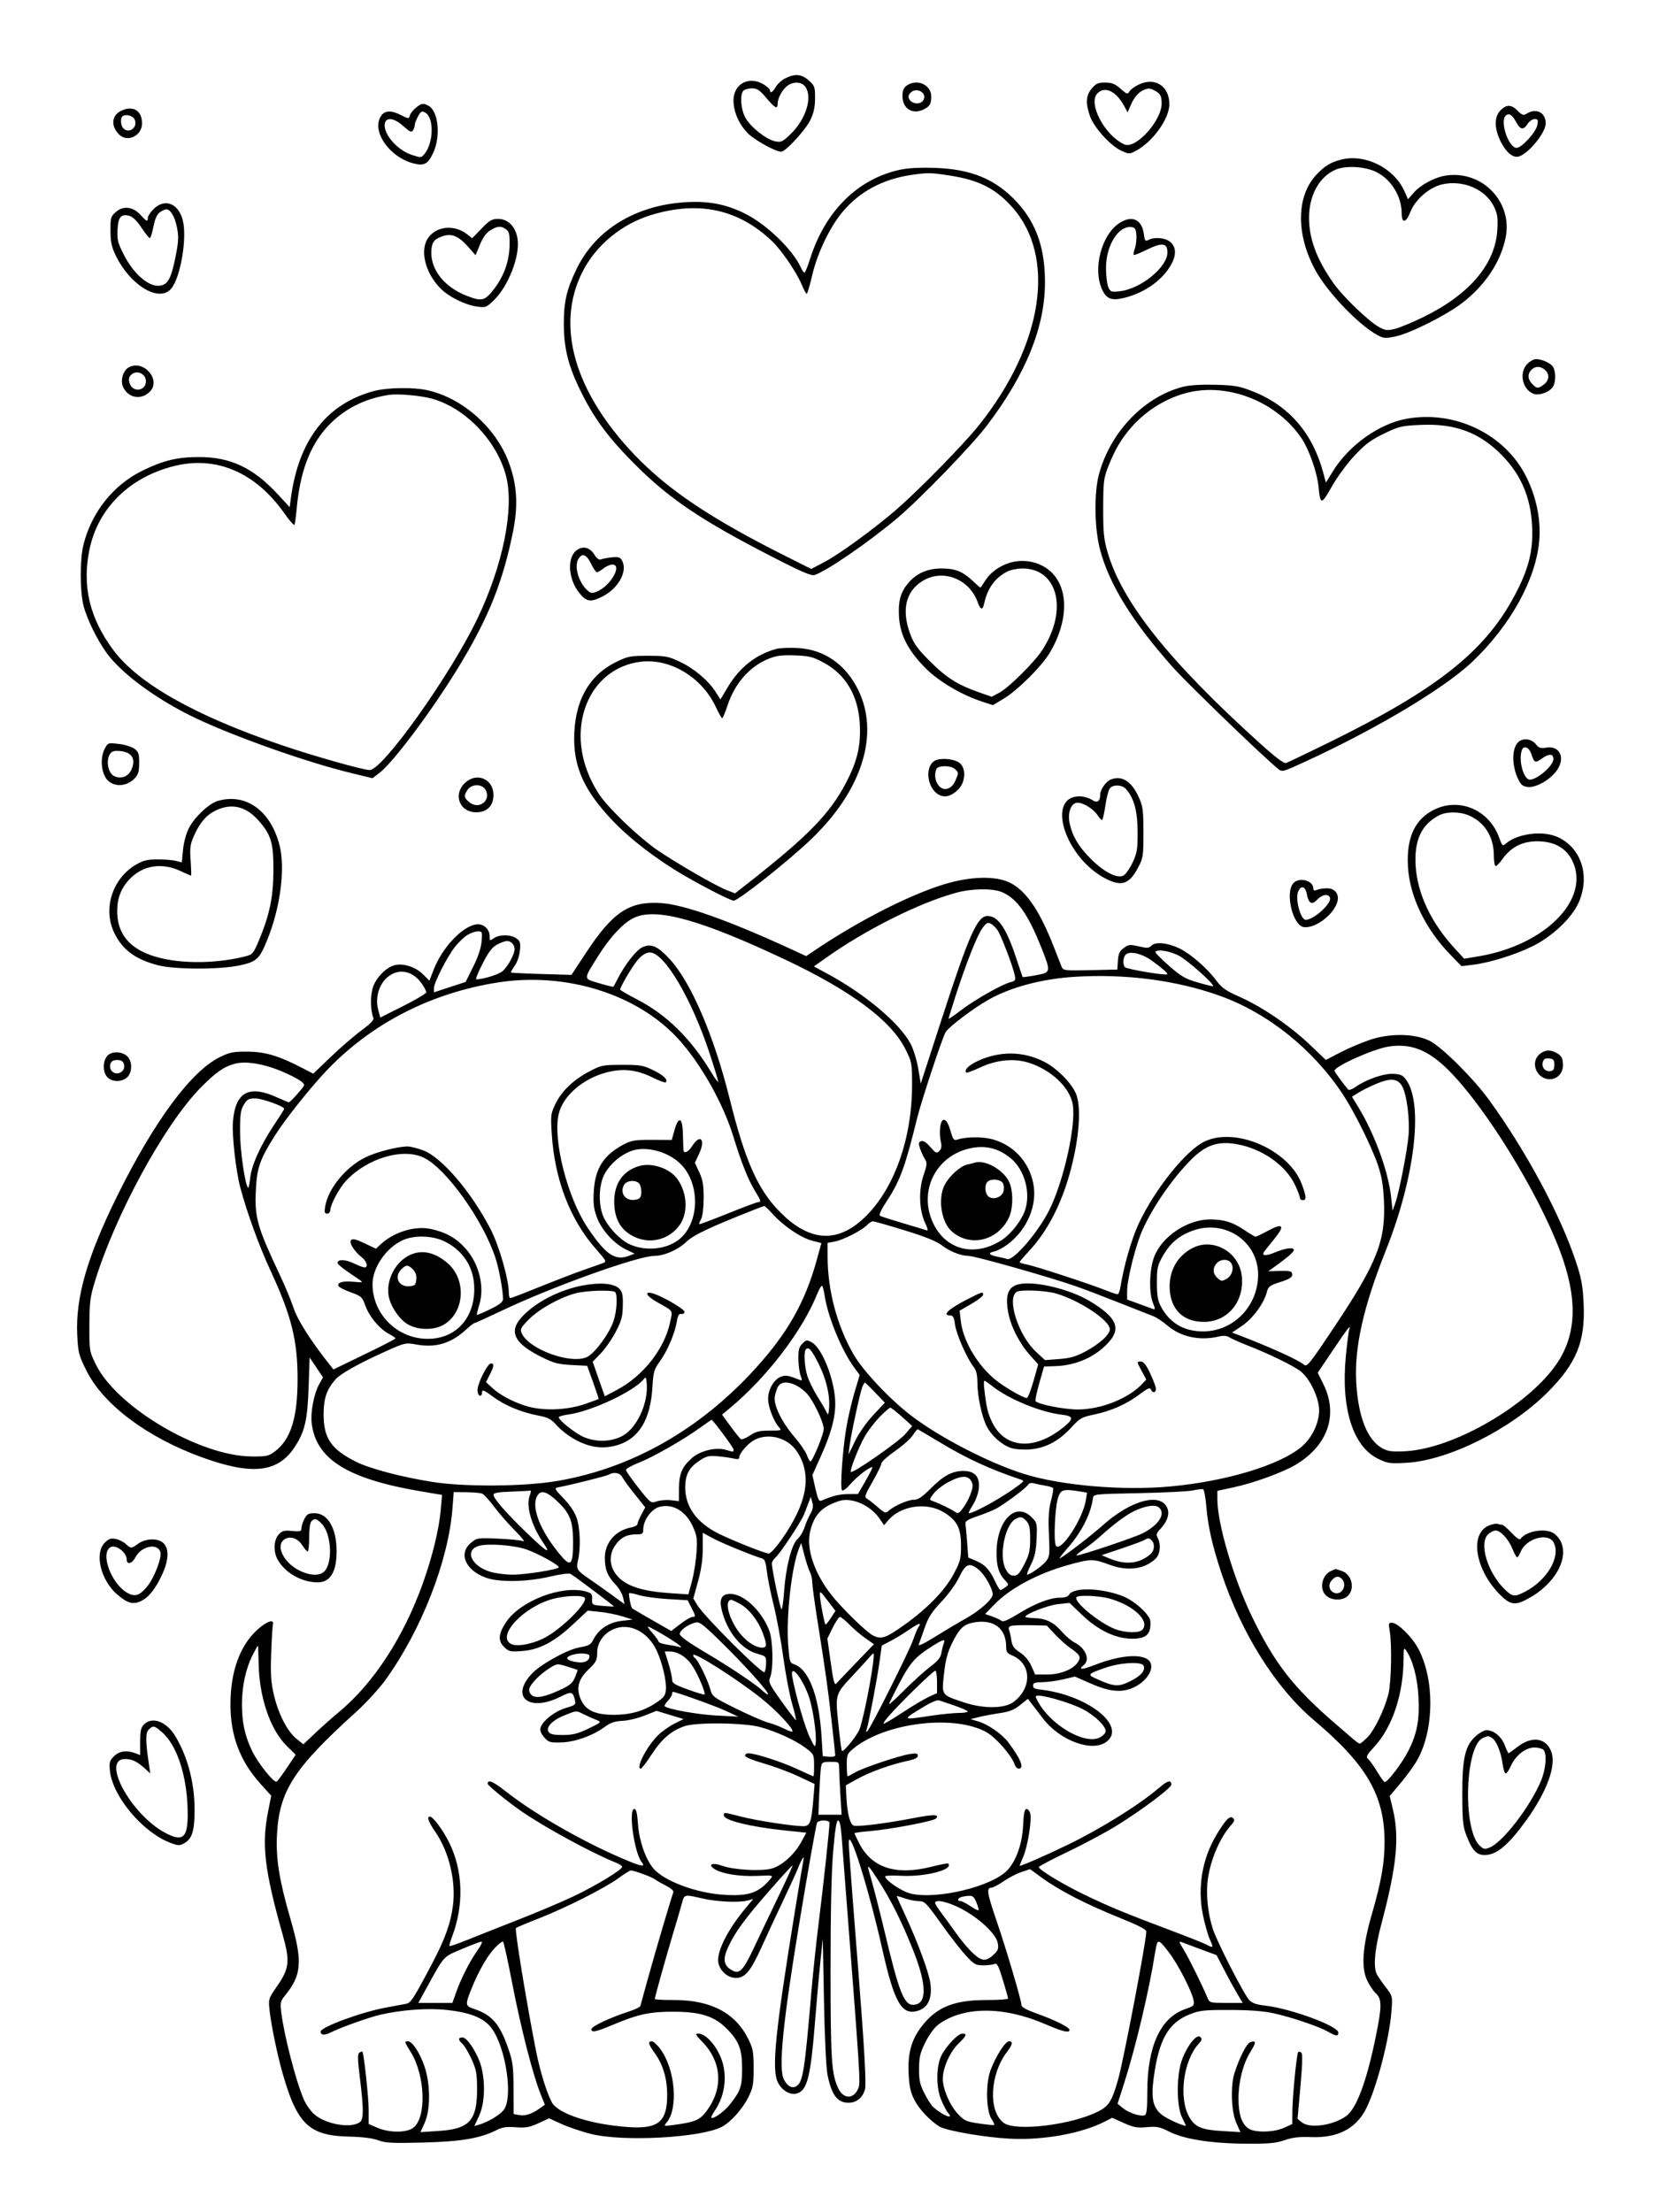 <svg xmlns="http://www.w3.org/2000/svg" width="864" height="1152" viewBox="0 0 864 1152" version="1.1">
	<path d="M 409.086 40.727 C 407.209 41.652, 404.959 43.664, 404.086 45.198 C 402.490 48.005, 401 48.868, 401 46.985 C 401 46.427, 399.538 45.079, 397.750 43.989 C 390.105 39.328, 382 43.626, 382 52.340 C 382 58.226, 384.920 64.854, 389.557 69.490 C 393.084 73.018, 403.946 78.998, 406.830 78.999 C 409.120 79.001, 419.496 67.736, 422.029 62.500 C 423.790 58.859, 424.455 55.780, 424.474 51.170 C 424.498 45.271, 424.278 44.642, 421.234 41.920 C 417.498 38.580, 414.120 38.248, 409.086 40.727 M 593.353 43.904 C 591.072 44.952, 588.755 46.615, 588.205 47.598 C 587.286 49.240, 586.906 49.125, 583.567 46.193 C 580.662 43.643, 579.050 43, 575.554 43 C 571.895 43, 570.754 43.504, 568.589 46.077 C 565.550 49.688, 565.288 53.554, 567.618 60.392 C 569.635 66.313, 578.371 75.962, 584.020 78.509 C 588.067 80.334, 588.227 80.332, 591.734 78.444 C 600.424 73.764, 608.967 61.818, 608.990 54.315 C 609.019 44.958, 601.683 40.074, 593.353 43.904 M 410.217 44.561 C 407.587 46.402, 405 51.059, 405 53.950 C 405 57.100, 403.687 56.444, 399.097 51 C 395.636 46.896, 394.300 46, 391.640 46 C 389.858 46, 387.860 46.540, 387.200 47.200 C 385.204 49.196, 385.802 57.093, 388.281 61.469 C 391.016 66.298, 399.287 72.762, 403.833 73.623 C 406.798 74.184, 407.666 73.771, 411.700 69.877 C 419.681 62.173, 423.283 50.704, 419.443 45.223 C 417.599 42.589, 413.456 42.292, 410.217 44.561 M 472.223 44.557 C 470.565 45.718, 470 47.115, 470 50.057 C 470 56.679, 475.439 59.944, 481.316 56.850 C 484.278 55.291, 484.967 54.060, 484.985 50.289 C 485.014 44.144, 477.579 40.805, 472.223 44.557 M 596 46.709 C 593.213 47.734, 590.743 50.481, 588.995 54.500 L 587.254 58.500 585.377 55.063 C 581.210 47.433, 575.428 44.715, 571.571 48.571 C 566.431 53.711, 575.248 70.511, 585.550 75.205 C 591.420 77.879, 605.027 62.887, 604.985 53.790 C 604.967 49.940, 604.290 48.715, 601.316 47.150 C 598.965 45.912, 598.314 45.858, 596 46.709 M 473.930 48.584 C 472.980 49.729, 472.905 50.630, 473.660 51.834 C 475.139 54.194, 479.125 54.549, 480.655 52.457 C 483.537 48.516, 477.076 44.794, 473.930 48.584 M 216.694 56.026 C 215.277 57.140, 213.838 58.935, 213.496 60.014 C 212.878 61.960, 212.842 61.960, 208.976 59.988 C 203.864 57.380, 200.495 57.456, 198.557 60.223 C 193.209 67.857, 202.399 81.607, 215.142 85.038 C 220.825 86.568, 222.847 85.525, 225.581 79.654 C 229.641 70.934, 228.348 57.862, 223.150 55.080 C 220.373 53.594, 219.652 53.700, 216.694 56.026 M 781.455 57.455 C 778.118 60.792, 778.153 66.907, 781.548 73.720 C 784.389 79.421, 788.071 82.430, 791.051 81.484 C 796.269 79.828, 805 69.033, 805 64.238 C 805 58.578, 800.056 56.075, 795.051 59.200 C 793.418 60.220, 792.721 59.994, 790.428 57.700 C 787.079 54.352, 784.625 54.285, 781.455 57.455 M 62.949 57.780 C 58.076 60.215, 57.665 65.665, 62.025 70.025 C 66.402 74.402, 74.024 70.670, 73.968 64.177 C 73.910 57.457, 69.140 54.687, 62.949 57.780 M 217.526 60.950 C 216.687 62.573, 215.993 64.486, 215.985 65.200 C 215.976 65.915, 215.561 67.146, 215.061 67.935 C 214.326 69.097, 213.374 68.667, 210.074 65.685 C 205.576 61.622, 201.501 60.845, 200.542 63.868 C 198.943 68.905, 206.437 77.988, 214.362 80.620 C 219.280 82.254, 219.383 82.245, 221.153 80.059 C 225.765 74.364, 226.086 61.582, 221.687 58.786 C 219.733 57.543, 219.124 57.860, 217.526 60.950 M 784.122 60.278 C 781.042 63.358, 785.702 77, 789.834 77 C 792.485 77, 799.862 68.941, 800.603 65.234 C 801.161 62.447, 800.972 62, 799.240 62 C 798.135 62, 796.493 63.125, 795.592 64.500 C 793.371 67.890, 791.801 67.644, 789.602 63.559 C 787.510 59.674, 785.768 58.632, 784.122 60.278 M 63.667 60.667 C 62.580 61.753, 62.906 65.506, 64.200 66.800 C 67.387 69.987, 72.161 66.037, 70 62 C 68.975 60.084, 65.071 59.262, 63.667 60.667 M 698.718 83.062 C 692.993 84.455, 689.800 86.408, 685.335 91.252 C 675.004 102.460, 674.948 122.529, 685.196 141 C 691.617 152.573, 707.655 169.268, 717.385 174.508 C 720.581 176.229, 721.533 176.301, 726.715 175.214 C 734.337 173.615, 752.791 164.398, 761.275 157.951 C 773.346 148.780, 781.571 136.448, 784.136 123.678 C 787.841 105.226, 772.160 88.787, 753.318 91.370 C 747.507 92.166, 739.977 96.123, 736.298 100.313 L 733.277 103.755 731.481 99.684 C 726.150 87.601, 711.213 80.024, 698.718 83.062 M 468.056 88.541 C 446.325 93.523, 429.709 110.161, 421.907 134.750 C 420.641 138.738, 419.317 142, 418.964 142 C 418.610 142, 417.784 140.822, 417.128 139.382 C 412.757 129.787, 398.887 116.493, 387.500 110.983 C 377.572 106.178, 368.568 104.533, 356.561 105.330 C 330.729 107.043, 310.124 119.743, 300.308 140 C 295.048 150.856, 293.589 157.198, 293.638 169 C 293.686 180.650, 295.761 189.562, 301.060 200.870 C 308.756 217.291, 316.593 227.958, 332.384 243.500 C 349.448 260.295, 365.885 271.261, 401.503 289.610 C 417.285 297.740, 422.477 299.984, 424.229 299.430 C 430.393 297.480, 452.331 282.411, 467.136 269.958 C 479.235 259.781, 505.962 232.174, 514.066 221.482 C 534.184 194.942, 544.083 170.652, 544.216 147.500 C 544.320 129.549, 539.827 116.447, 529.804 105.471 C 518.750 93.365, 505.862 87.993, 486.500 87.419 C 478.319 87.177, 472.449 87.534, 468.056 88.541 M 695.466 88.400 C 687.181 92.009, 681.860 101.521, 681.743 112.930 C 681.627 124.132, 685.657 135.036, 694.548 147.579 C 699.603 154.711, 713.130 167.663, 718.425 170.441 C 721.713 172.166, 722.645 172.245, 726.812 171.152 C 729.390 170.475, 736 167.711, 741.500 165.008 C 765.365 153.282, 778.732 137.507, 779.790 119.822 C 780.178 113.332, 779.905 111.435, 778.025 107.552 C 773.688 98.592, 762.006 93.561, 751.169 95.987 C 744.360 97.510, 736.936 103.981, 734.412 110.593 C 732.283 116.165, 730 116.453, 730 111.149 C 730 102.329, 724.580 93.465, 716.824 89.600 C 710.886 86.640, 700.805 86.074, 695.466 88.400 M 474.531 91.113 C 459.788 93.261, 447.511 99.869, 438.786 110.353 C 432.052 118.444, 425.629 131.899, 422.936 143.556 C 421.735 148.750, 420.471 152.998, 420.127 152.996 C 419.782 152.994, 418.656 150.940, 417.624 148.432 C 414.901 141.811, 406.931 130.142, 401.875 125.374 C 384.389 108.883, 363.861 104.473, 339.258 111.922 C 323.722 116.626, 310.226 127.802, 303.250 141.741 C 289.314 169.583, 299.022 203.751, 330.188 236.561 C 347.619 254.912, 370.065 269.993, 409 289.513 L 422.500 296.282 429.518 292.581 C 437.323 288.466, 455.506 275.188, 467 265.210 C 478.510 255.219, 501.749 231.502, 509.527 221.810 C 543.445 179.541, 550.403 133.297, 526.740 107.406 C 518.112 97.966, 509.507 93.691, 494.500 91.393 C 484.566 89.871, 483.191 89.852, 474.531 91.113 M 79.923 108.923 C 78.315 110.531, 77 112.556, 77 113.423 C 77 115.664, 76.340 115.408, 73.236 111.965 C 69.341 107.645, 64.282 106.993, 60.425 110.313 C 57.677 112.679, 57.502 113.276, 57.540 120.166 C 57.572 126.024, 58.120 128.614, 60.262 133.037 C 67.724 148.443, 82.445 157.478, 88.896 150.611 C 93.933 145.249, 97.648 123.716, 95.133 114.457 C 92.766 105.744, 85.680 103.166, 79.923 108.923 M 83.268 110.525 C 81.770 111.574, 80.724 113.913, 79.915 118.025 C 79.269 121.311, 78.412 124, 78.011 124 C 77.611 124, 75.646 121.534, 73.645 118.520 C 71.280 114.958, 69.075 112.806, 67.348 112.373 C 62.979 111.276, 61.535 112.999, 61.206 119.700 C 60.947 124.985, 61.360 126.558, 64.706 133.044 C 69.648 142.622, 77.300 149.267, 82.854 148.804 C 87.426 148.423, 89.170 145.228, 91.596 132.796 C 93 125.599, 93.096 123.102, 92.146 118.373 C 91.018 112.755, 88.783 109, 86.568 109 C 85.950 109, 84.465 109.686, 83.268 110.525 M 250.775 119.040 L 245.917 124.080 243.328 122.043 C 237.020 117.082, 228.236 117.554, 223.564 123.106 C 218.341 129.313, 220.958 141.535, 229.355 150.158 C 233.620 154.538, 242.207 158.793, 248.530 159.659 C 252.869 160.254, 253.341 160.075, 257.148 156.394 C 264.783 149.011, 270.875 133.319, 269.546 124.455 C 268.586 118.060, 264.644 114, 259.393 114 C 256.185 114, 254.918 114.741, 250.775 119.040 M 583.411 115.891 C 573.797 121.754, 568.937 139.656, 573.957 150.715 C 576.234 155.730, 578.969 156.749, 585.643 155.068 C 595.682 152.541, 604.377 146.629, 609.168 139.074 C 612.655 133.576, 612.833 129.131, 609.686 126.174 C 607.199 123.838, 601.313 123.227, 598.062 124.967 C 596.487 125.810, 596.185 125.414, 595.712 121.889 C 594.707 114.399, 589.790 112.001, 583.411 115.891 M 255.386 119.906 C 253.302 121.177, 251.511 123.641, 249.971 127.356 L 247.670 132.907 243.870 128.589 C 238.927 122.974, 235.282 121.422, 230.639 122.954 C 225.866 124.529, 224.612 126.385, 224.635 131.834 C 224.673 140.932, 231.781 149.578, 242.788 153.916 C 250.798 157.074, 252.360 156.751, 256.904 151.002 C 262.342 144.123, 265.259 136.105, 265.392 127.670 C 265.482 121.986, 265.174 120.601, 263.559 119.420 C 260.967 117.524, 259.111 117.635, 255.386 119.906 M 583.783 119.956 C 579.079 123.656, 576 131.446, 576 139.649 C 576 143.640, 576.546 148.103, 577.213 149.567 C 578.350 152.063, 578.733 152.192, 583.376 151.642 C 594.200 150.360, 608 139.066, 608 131.490 C 608 126.491, 605.254 126.108, 597.344 130.002 C 593.778 131.758, 590.665 132.998, 590.426 132.759 C 590.187 132.520, 590.473 130.943, 591.061 129.254 C 591.650 127.565, 591.990 124.455, 591.816 122.342 C 591.547 119.066, 591.123 118.456, 588.945 118.202 C 587.497 118.034, 585.261 118.793, 583.783 119.956 M 795.455 189.455 C 790.966 193.943, 792.785 202.827, 798.649 205.057 C 801.696 206.215, 807.362 204.060, 808.920 201.150 C 810.381 198.420, 810.230 192.886, 808.637 190.789 C 807.174 188.864, 802.871 187, 799.889 187 C 798.800 187, 796.805 188.105, 795.455 189.455 M 67.282 191.168 C 64.093 192.763, 62.496 198.179, 64.182 201.685 C 66.903 207.346, 73.554 208.446, 78.025 203.975 C 84.036 197.964, 75.068 187.273, 67.282 191.168 M 797.571 192.571 C 795.431 194.712, 795.598 197.598, 798 200 C 800.390 202.390, 800.926 202.441, 803.653 200.531 C 806.687 198.405, 807.220 195.220, 804.926 192.926 C 802.592 190.592, 799.691 190.452, 797.571 192.571 M 67.950 195.560 C 67.026 196.673, 66.926 197.890, 67.598 199.810 C 69.265 204.570, 76 203.582, 76 198.578 C 76 194.292, 70.663 192.291, 67.950 195.560 M 616.272 201.378 C 595.950 206.530, 578.312 224.846, 572.330 247.010 C 569.721 256.675, 569.961 274.961, 572.842 286 C 577.584 304.171, 589.657 323.705, 610.877 347.542 C 618.775 356.413, 659.435 395.594, 666.110 400.766 C 667.431 401.789, 668.691 401.583, 673.110 399.624 C 712.096 382.337, 751.240 359.361, 766.672 344.705 C 786.787 325.602, 800.109 301.361, 801.679 281.007 C 802.496 270.407, 800.058 258.699, 794.858 248.254 C 783.819 226.083, 757.672 213.449, 732.434 218.092 C 718.185 220.713, 702.523 231.871, 694.226 245.313 L 690.517 251.322 689.212 246.411 C 683.680 225.587, 671.332 211.268, 652.500 203.837 C 645.459 201.059, 643.122 200.643, 633 200.367 C 625.724 200.168, 619.580 200.540, 616.272 201.378 M 195 203.576 C 170.325 210.056, 155.586 228.939, 151.508 259.298 L 150.863 264.096 144.512 257.235 C 131.863 243.573, 120.010 238, 103.605 238 C 92.398 238, 85.062 239.766, 74.222 245.072 C 59.072 252.489, 47.809 266.570, 43.515 283.460 C 41.544 291.215, 41.552 307.834, 43.530 315.540 C 45.302 322.440, 50.712 333.446, 55.643 340.182 C 63.107 350.378, 79.870 362.945, 98.500 372.311 C 118.251 382.241, 158.316 396.595, 183.026 402.595 L 193.978 405.254 197.587 402.501 C 205.092 396.777, 226.249 368.312, 239.953 345.500 C 254.576 321.160, 261.839 302.925, 267.055 277.459 C 269.926 263.440, 269.351 252.760, 265.098 241.107 C 258.378 222.691, 240.701 207.039, 222.201 203.122 C 215.001 201.597, 201.688 201.820, 195 203.576 M 620.500 204.022 C 608.971 206.336, 597.474 213.110, 589.284 222.415 C 584.052 228.359, 580.670 234.075, 577.245 242.763 C 574.798 248.970, 574.585 250.680, 574.544 264.500 C 574.507 277.271, 574.843 280.689, 576.806 287.500 C 584.297 313.488, 608.850 344.332, 655.819 386.757 C 664.389 394.498, 668.649 397.712, 669.819 397.319 C 670.743 397.007, 680.500 392.340, 691.500 386.947 C 748.166 359.166, 773.250 339.367, 788.784 310.161 C 795.459 297.612, 798 288.684, 798 277.784 C 798 260.966, 792.962 248.013, 782.145 237.020 C 770.478 225.164, 757.800 220.443, 739.829 221.264 C 729.867 221.720, 728.597 222.024, 720.711 225.841 C 713.865 229.155, 710.955 231.330, 705.364 237.317 C 701.509 241.445, 696.305 248.555, 693.567 253.432 C 688.176 263.037, 687.619 263.034, 686.665 253.394 C 685.912 245.785, 681.714 233.933, 677.671 228 C 665.320 209.878, 641.371 199.833, 620.500 204.022 M 202.500 205.646 C 189.846 207.542, 179.029 213.076, 170.815 221.857 C 161.470 231.846, 156.242 245.670, 154.506 264.980 C 154.136 269.094, 153.609 272.824, 153.334 273.269 C 153.059 273.714, 150.685 271.018, 148.059 267.278 C 133.205 246.126, 112.836 237.305, 91.064 242.595 C 67.640 248.286, 51.036 264.567, 46.585 286.208 C 42.699 305.106, 46.614 321.733, 58.851 338.298 C 71.834 355.872, 101.275 372.543, 146.683 388.033 C 163.185 393.662, 189.138 401, 192.544 401 C 199.300 401, 234.388 351.746, 248.466 322.500 C 261.864 294.667, 267.912 264.867, 263.584 248.008 C 258.864 229.622, 242.476 212.466, 225 207.616 C 219.020 205.957, 207.285 204.929, 202.500 205.646 M 300.123 286.700 C 295.197 290.691, 295.986 301.699, 301.707 308.787 C 305.459 313.435, 307.571 313.758, 313.745 310.629 C 322.032 306.430, 326.957 297.524, 324.023 292.043 C 323.013 290.156, 322.187 289.878, 318.665 290.236 C 316.374 290.469, 313.825 290.946, 313 291.295 C 311.998 291.720, 310.831 290.862, 309.486 288.715 C 307.097 284.899, 303.343 284.091, 300.123 286.700 M 301.063 291.381 C 299.003 295.232, 301.452 303.385, 305.872 307.384 C 307.682 309.022, 308.336 309.103, 310.964 308.015 C 318.013 305.095, 324.302 294, 318.908 294 C 317.757 294, 315.671 294.900, 314.273 296 C 312.874 297.100, 311.335 298, 310.852 298 C 310.369 298, 308.990 295.975, 307.788 293.500 C 305.346 288.474, 303.013 287.739, 301.063 291.381 M 524.885 293.380 C 519.736 295.220, 515.478 298.491, 512.989 302.518 C 511.805 304.433, 510.712 306, 510.558 306 C 510.405 306, 508.541 304.360, 506.415 302.355 C 501.344 297.573, 497.325 295.995, 490.282 296.022 C 483.191 296.049, 477.566 298.452, 473.347 303.257 C 468.999 308.209, 467.668 312.926, 468.215 321.442 C 468.816 330.818, 473.109 339.034, 482.112 348.041 C 489.015 354.946, 500.917 361.935, 511.794 365.470 L 517.089 367.190 522.693 363.845 C 529.913 359.536, 542.581 346.913, 546.762 339.864 C 556.125 324.077, 556.695 307.686, 548.197 298.624 C 542.572 292.625, 533.013 290.475, 524.885 293.380 M 524.500 297.659 C 518.148 301.002, 514.234 306.437, 512.553 314.250 C 511.757 317.952, 510.659 317.711, 509.136 313.500 C 504.744 301.354, 490.870 296.067, 480.419 302.558 C 471.625 308.019, 469.403 317.674, 474.059 330.194 C 475.979 335.356, 477.864 337.951, 484.452 344.501 C 492.984 352.983, 498.776 356.643, 509.739 360.478 L 516.500 362.844 520.498 360.672 C 525.530 357.938, 538.511 345.066, 542.752 338.605 C 556.408 317.800, 551.021 295.883, 532.290 296.040 C 529.655 296.062, 526.150 296.791, 524.500 297.659 M 404.500 337.870 C 393.863 340.683, 385.255 347.420, 379.043 357.792 L 375.179 364.244 372.730 360.372 C 368.978 354.439, 361.567 348.164, 354.180 344.665 C 348.063 341.767, 346.655 341.500, 337.479 341.500 C 328.171 341.500, 326.983 341.734, 320.782 344.787 C 306.437 351.848, 298.967 365.642, 299.026 384.960 C 299.072 400.245, 304.686 412.170, 318.921 427.218 C 328.074 436.894, 342.331 447.818, 356.500 456.010 C 367.564 462.407, 380.560 469, 382.105 469 C 384.569 469, 410.339 448.582, 422.367 437.101 C 448.949 411.727, 458.235 382.308, 446.939 359.255 C 440.402 345.913, 429.070 338.101, 415.304 337.448 C 411.012 337.244, 406.150 337.434, 404.500 337.870 M 400.424 342.998 C 390.512 346.927, 382.703 355.769, 378.890 367.386 C 377.696 371.024, 376.444 373.995, 376.109 373.990 C 375.774 373.984, 374.276 371.347, 372.779 368.130 C 365.586 352.668, 348.982 342.692, 333.620 344.602 C 306.688 347.951, 294.141 378.779, 308.225 407 C 311.736 414.035, 314.279 417.321, 322.983 426.062 C 328.768 431.872, 337.325 439.248, 342 442.455 C 352.235 449.475, 372.898 461.398, 378.659 463.607 L 382.817 465.202 389.012 460.351 C 420.776 435.479, 432.226 423.762, 440.690 407.466 C 446.451 396.374, 448.294 388.609, 447.803 377.500 C 447.140 362.515, 440.571 351.254, 428.834 344.985 C 423.307 342.034, 421.417 341.563, 414 341.295 C 407.307 341.052, 404.421 341.414, 400.424 342.998 M 790.611 386.532 C 787.263 389.880, 787.303 398.869, 790.697 405.812 C 792.157 408.798, 793.128 409.560, 795.798 409.817 C 799.898 410.211, 806.906 406.301, 810.466 401.633 C 815.470 395.073, 812.612 388.152, 805.385 389.325 C 802.297 389.826, 801.421 389.534, 799.789 387.460 C 797.555 384.619, 792.986 384.157, 790.611 386.532 M 54.481 390.037 C 51.824 395.175, 52.856 403.619, 56.527 406.777 C 60.175 409.915, 66.069 409.385, 69.877 405.577 C 72.022 403.433, 72.454 402.070, 72.475 397.378 C 72.497 392.521, 72.158 391.496, 70 389.895 C 68.625 388.874, 64.954 387.748, 61.841 387.393 C 56.210 386.749, 56.174 386.762, 54.481 390.037 M 792.626 390.533 C 790.673 395.622, 793.424 406, 796.726 406 C 800.603 406, 809 398.688, 809 395.313 C 809 392.386, 806.775 392.312, 802.847 395.109 C 799.522 397.476, 799.004 397.243, 797.535 392.714 C 796.397 389.207, 793.610 387.969, 792.626 390.533 M 56.853 393.423 C 55.197 397.058, 56.617 402.868, 59.480 404.173 C 63.249 405.890, 66.934 404.402, 68.563 400.504 C 71.047 394.557, 68.153 391.050, 60.729 391.014 C 58.758 391.004, 57.638 391.701, 56.853 393.423 M 486.366 396.406 C 481.688 399.793, 482.896 409.920, 488.409 413.532 C 491.694 415.685, 495.316 414.838, 499.128 411.026 C 502.751 407.403, 503.208 400.403, 500.010 397.509 C 497.290 395.048, 489.151 394.390, 486.366 396.406 M 487.607 400.582 C 486.501 403.464, 486.976 406.749, 488.831 409.040 C 491.466 412.293, 495.653 411.074, 497.566 406.497 C 499.331 402.272, 499.336 402.479, 497.429 400.571 C 495.322 398.465, 488.417 398.472, 487.607 400.582 M 241.923 407.923 C 235.852 413.994, 239.482 423, 248 423 C 253.629 423, 257 419.629, 257 414 C 257 405.482, 247.994 401.852, 241.923 407.923 M 578.430 405.965 C 575.981 406.956, 573.006 411.190, 572.985 413.715 C 572.953 417.407, 571.477 418.359, 568.651 416.507 C 567.221 415.570, 564.519 414.760, 562.647 414.707 C 544.256 414.186, 554.587 446.949, 576.219 457.753 C 584.283 461.780, 588.202 460.342, 592.768 451.680 C 595.338 446.805, 595.498 445.735, 595.492 433.500 C 595.486 421.969, 595.217 419.904, 593.110 415.227 C 589.306 406.785, 584.264 403.603, 578.430 405.965 M 243.557 411.223 C 241.408 414.290, 241.594 415.536, 244.548 417.859 C 249.517 421.768, 255.870 416.862, 252.936 411.381 C 251.208 408.152, 245.772 408.060, 243.557 411.223 M 578.005 410.494 C 577.322 411.316, 576.278 415.366, 575.683 419.494 C 575.088 423.623, 574.293 427, 573.916 427 C 573.539 427, 572.479 425.854, 571.561 424.452 C 569.475 421.269, 564.236 418.009, 561.199 418.004 C 557.811 417.998, 555.824 423.268, 557.089 428.903 C 558.603 435.637, 561.783 440.943, 568.082 447.242 C 574.988 454.148, 581.870 457.675, 585.083 455.956 C 586.241 455.336, 588.384 452.279, 589.845 449.164 C 592.203 444.133, 592.495 442.326, 592.457 433 C 592.413 422.177, 590.561 415.487, 586.307 410.787 C 584.340 408.613, 579.701 408.450, 578.005 410.494 M 113.403 417.079 C 108.858 418.398, 101.271 425.532, 98.410 431.177 C 96.911 434.137, 95.673 438.692, 95.309 442.597 L 94.702 449.093 91.601 448.297 C 89.895 447.859, 85.562 447.511, 81.971 447.525 C 76.698 447.546, 74.550 448.074, 70.795 450.274 C 58.598 457.422, 53.523 473.074, 59.374 485.500 C 63.568 494.409, 70.246 499.451, 82 502.585 C 90.828 504.938, 114.501 504.993, 125 502.684 C 133.733 500.763, 135.122 499.456, 139.246 489.277 C 146.067 472.441, 148.672 452.049, 145.541 440 C 140.873 422.039, 127.986 412.847, 113.403 417.079 M 747.429 421.381 C 736.958 426.257, 732.350 436.037, 733.269 451.436 C 734.198 467.002, 742.341 483.808, 755.498 497.312 L 761.161 503.124 766.831 502.436 C 775.716 501.357, 788.716 497.347, 798 492.820 C 808.008 487.940, 818.268 478.385, 821.894 470.567 C 828.288 456.783, 823.911 442.008, 811.682 436.088 C 803.806 432.276, 790.112 433.968, 783.987 439.512 C 782.622 440.747, 782.239 440.356, 780.755 436.207 C 775.675 422.003, 760.546 415.273, 747.429 421.381 M 112.204 422.128 C 107.313 424.549, 104.017 428.446, 100.900 435.493 C 99.078 439.612, 98.824 441.599, 99.275 448.188 C 99.570 452.485, 99.673 456, 99.505 456 C 99.336 456, 96.791 454.879, 93.849 453.510 C 84.597 449.203, 75.008 450.522, 68.300 457.024 C 63.293 461.878, 61.044 467.295, 61.044 474.500 C 61.044 487.985, 69.532 496.285, 86.675 499.565 C 99.171 501.956, 115.057 501.326, 128.163 497.921 C 131.529 497.047, 132.079 496.361, 134.955 489.454 C 140.481 476.179, 142.371 466.932, 142.404 453 C 142.438 438.724, 141.116 434.458, 134.320 426.927 C 127.857 419.765, 120.293 418.124, 112.204 422.128 M 749.500 424.567 C 740.266 429.352, 736.451 437.541, 737.259 450.842 C 738.140 465.348, 745.328 480.555, 757.603 493.878 L 762.558 499.255 770.029 498.004 C 804.866 492.169, 828.491 468.106, 818.879 448.250 C 815.938 442.174, 810.468 438.734, 802.875 438.185 C 793.797 437.528, 787.245 440.553, 782.160 447.750 C 780.897 449.538, 779.444 451, 778.932 451 C 778.419 451, 777.990 448.413, 777.978 445.250 C 777.941 435.649, 773.076 428.017, 764.782 424.553 C 760.034 422.570, 753.342 422.576, 749.500 424.567 M 495.281 459.481 C 477.169 464.162, 448.115 478.732, 423.273 495.589 L 419.878 497.894 412.189 494.352 C 379.610 479.347, 356.322 471.079, 344.377 470.278 C 327.864 469.172, 319.245 474.828, 305.379 495.870 L 297.607 507.663 282.054 507.209 C 273.499 506.960, 266.338 506.612, 266.141 506.436 C 265.943 506.259, 266.802 504.682, 268.050 502.930 C 269.342 501.115, 270.514 497.706, 270.773 495.009 C 271.168 490.901, 270.918 490.056, 268.892 488.637 C 265.938 486.568, 260.119 486.528, 257.223 488.557 C 255.099 490.044, 255 489.999, 255 487.557 C 255 483.618, 251.466 480.657, 247.671 481.416 C 240.178 482.914, 230.231 493.668, 225.823 505.036 L 223.628 510.695 220.321 507.388 C 216.594 503.661, 210.308 501.554, 205.842 502.535 C 201.498 503.489, 196.385 508.424, 194.426 513.555 C 192.788 517.843, 192.797 525.873, 194.443 530.038 C 194.872 531.122, 193.064 533.036, 188.329 536.512 C 184.632 539.227, 177.450 545.422, 172.369 550.280 L 163.131 559.111 157.316 556.095 C 145.245 549.835, 138.114 547.705, 129 547.635 C 121.605 547.579, 119.729 547.944, 114.569 550.443 C 99.606 557.691, 80.265 583.857, 60.938 623 C 45.398 654.473, 39.288 675.758, 40.222 695.165 C 40.662 704.309, 41.016 705.691, 44.929 713.589 C 53.726 731.342, 76.345 748.375, 105 758.826 C 130.912 768.276, 144.460 766.908, 153.179 753.963 C 158.718 745.738, 160.141 739.754, 160.731 722.196 L 161.246 706.892 164.735 712.074 L 168.225 717.255 166.215 720.878 C 163.500 725.769, 161.649 735.388, 162.324 741.090 C 164.551 759.895, 181.018 770.159, 219.358 776.641 L 230.217 778.477 229.536 786.274 C 228.660 796.323, 225.170 810.643, 220.220 824.500 C 210.188 852.584, 194.487 876.665, 176.509 891.542 C 173.213 894.269, 167.697 899.163, 164.249 902.417 L 157.982 908.335 154.289 905.346 C 149.532 901.496, 144.841 892.252, 142.546 882.202 C 141.095 875.849, 140.831 871.567, 141.231 860.876 C 141.506 853.519, 141.904 846.852, 142.115 846.059 C 142.955 842.916, 139.041 844.158, 134.097 848.603 C 124.939 856.836, 119.986 870.587, 120.015 887.697 C 120.042 904.012, 125.055 917.195, 135.709 928.968 L 141.255 935.096 139.627 943.298 C 136.181 960.658, 137.736 973.847, 147.180 1007.362 C 151.113 1021.319, 150.731 1024.951, 144.353 1034.208 C 139.736 1040.910, 139.733 1040.920, 140.430 1047.208 C 141.275 1054.820, 144.417 1069.954, 147.135 1079.500 C 154.754 1106.264, 160.990 1112.191, 182 1112.640 C 188.850 1112.786, 194.064 1113.445, 197 1114.536 C 200.822 1115.955, 204.363 1116.133, 220.500 1115.712 C 240.368 1115.194, 249.993 1113.552, 258.669 1109.203 C 261.636 1107.716, 263.890 1107.389, 268.662 1107.755 C 273.787 1108.148, 275.761 1107.798, 280.403 1105.673 L 285.984 1103.118 292.533 1106.087 C 296.134 1107.721, 303.001 1110.040, 307.791 1111.243 C 324.489 1115.433, 364.871 1113.255, 375.862 1107.571 C 380.505 1105.170, 386.763 1098.178, 389.798 1092 C 392.158 1087.195, 392.500 1085.299, 392.500 1077 C 392.500 1068.624, 392.169 1066.827, 389.706 1061.810 C 383.058 1048.273, 370.266 1041.519, 351.251 1041.507 C 345.614 1041.503, 341.001 1041.275, 341.002 1041 C 341.002 1040.040, 346.764 1019.401, 350.494 1007 C 352.562 1000.125, 354.702 992.813, 355.249 990.750 C 356.384 986.468, 356.498 986.445, 365.688 988.591 C 373.224 990.351, 384.922 990.886, 389.388 989.675 L 392.276 988.893 388.271 993.696 C 379.625 1004.068, 374 1014.711, 374 1020.699 C 374 1025.437, 378.531 1030, 383.236 1030 C 388.075 1030, 390.981 1026.473, 396.830 1013.500 C 399.558 1007.450, 404.576 996.650, 407.981 989.500 C 411.385 982.350, 414.875 974.700, 415.736 972.500 C 417.476 968.052, 419.132 965.670, 418.444 968.606 C 418.200 969.648, 416.210 981.525, 414.022 995 C 403.496 1059.840, 401.714 1078.145, 405.283 1084.733 C 407.618 1089.045, 412.027 1091.321, 415.492 1090.003 C 420.497 1088.100, 422.230 1080.911, 424.462 1052.797 C 425.305 1042.184, 426.558 1028.100, 427.247 1021.500 L 428.500 1009.500 429.124 1042 C 429.488 1061, 430.254 1076.984, 430.967 1080.480 C 433.112 1091.001, 436.123 1095, 441.897 1095 C 446.116 1095, 449.415 1092.262, 450.508 1087.854 C 451.210 1085.023, 450.094 1065.406, 446.987 1026 C 442.947 974.764, 442.002 961.969, 442.058 959.277 C 442.230 951.050, 452.503 983.886, 459.492 1015 C 465.744 1042.839, 469.638 1049.624, 477.935 1047.138 C 483.229 1045.552, 485.490 1040.822, 484.594 1033.205 C 483.920 1027.465, 478.127 1011.732, 471.119 996.610 C 468.854 991.721, 467 987.578, 467 987.405 C 467 987.231, 468.857 987.744, 471.126 988.544 C 473.395 989.345, 476.720 990, 478.514 990 C 481.535 990, 482.385 990.855, 489.973 1001.522 C 494.480 1007.859, 500.319 1015.383, 502.948 1018.241 C 507.314 1022.990, 508.106 1023.439, 512.113 1023.436 C 514.526 1023.435, 517.182 1023.104, 518.016 1022.700 C 519.229 1022.112, 520.079 1023.761, 522.266 1030.946 C 523.770 1035.885, 525 1040.285, 525 1040.723 C 525 1041.162, 519.938 1041.516, 513.750 1041.510 C 496.639 1041.495, 487.570 1045.239, 479.765 1055.541 C 474.562 1062.409, 472.684 1069.425, 473.217 1080 C 473.551 1086.615, 474.222 1089.623, 476.245 1093.563 C 478.710 1098.364, 484.031 1104.040, 489.168 1107.348 C 492.525 1109.510, 512.629 1113.003, 525.715 1113.698 C 543.177 1114.626, 563.041 1111.067, 575.371 1104.802 L 579.242 1102.836 585.275 1105.543 C 590.388 1107.837, 592.218 1108.167, 597.286 1107.708 C 602.514 1107.234, 603.980 1107.528, 608.943 1110.050 C 616.686 1113.985, 630.912 1116.210, 649 1116.315 C 660.852 1116.383, 664.504 1116.049, 669 1114.485 C 673.111 1113.055, 676.570 1112.651, 682.694 1112.885 C 696.662 1113.419, 706.185 1108.512, 711.459 1098.063 C 716.950 1087.185, 723.546 1061.897, 724.649 1047.498 C 725.262 1039.497, 725.262 1039.496, 721.733 1034.874 C 719.792 1032.331, 717.708 1029.324, 717.102 1028.191 C 715.076 1024.405, 715.913 1015.087, 719.490 1001.606 C 727.414 971.742, 728.902 956.667, 725.371 942.038 L 723.743 935.290 729.658 928.245 C 732.911 924.370, 736.804 918.938, 738.309 916.174 C 746.956 900.285, 747.137 874.659, 738.714 858.679 C 735.414 852.419, 727.894 845, 724.847 845 C 723.193 845, 723.065 845.493, 723.738 849.250 C 724.964 856.091, 724.580 876.028, 723.107 882 C 721.108 890.101, 715.816 901.040, 712.101 904.750 C 710.311 906.538, 708.543 907.999, 708.173 907.999 C 707.803 907.998, 706.327 906.986, 704.892 905.749 C 703.458 904.512, 699.408 901.026, 695.892 898.003 C 673.562 878.801, 663.820 866.307, 651.899 841.583 C 642.388 821.859, 634 793.357, 634 780.763 L 634 776.341 642.210 774.576 C 652.917 772.276, 668.114 766.752, 674.857 762.711 C 691.616 752.666, 697.079 736.665, 689.186 720.741 L 686.266 714.849 693.782 703.675 C 701.698 691.904, 703.711 689.312, 702.700 692.195 C 702.373 693.127, 701.564 699.471, 700.902 706.294 C 698.292 733.214, 704.560 753.213, 717.607 759.596 C 722.651 762.064, 723.777 762.230, 732.285 761.764 C 754.220 760.563, 786.580 744.448, 805.906 725.102 C 821.124 709.869, 825.689 698.608, 824.740 678.640 C 824.306 669.514, 823.579 665.597, 820.720 656.975 C 812.651 632.638, 794.799 599.399, 775.500 572.777 C 767.321 561.494, 750.782 545.059, 744.500 541.972 C 736.733 538.154, 723.971 537.953, 713.458 541.482 C 709.097 542.946, 702.147 545.901, 698.014 548.048 L 690.500 551.953 682 543.875 C 671.745 534.130, 657.199 524.239, 645.499 519.055 C 638.270 515.852, 636.289 514.446, 633.261 510.367 C 628.664 504.174, 620.018 496.671, 614.276 493.892 C 608.217 490.959, 601.844 490.299, 599.753 492.389 C 598.367 493.776, 597.440 493.836, 593.048 492.822 C 588.429 491.756, 587.697 491.835, 585.226 493.673 C 583.063 495.282, 582.437 496.651, 582.197 500.299 L 581.895 504.896 567.810 505.198 C 554.516 505.483, 553.680 505.388, 552.908 503.500 C 552.458 502.400, 550.694 497.900, 548.987 493.500 C 540.872 472.581, 533.082 461.907, 523.572 458.675 C 516.680 456.333, 506.320 456.628, 495.281 459.481 M 673.574 459.919 C 669.126 464.834, 673.278 482.103, 679.074 482.794 C 684.652 483.459, 693.403 477.269, 696.104 470.749 C 697.985 466.207, 695.632 462.474, 690.950 462.573 C 689.052 462.613, 686.712 462.998, 685.750 463.430 C 684.527 463.978, 684 463.777, 684 462.762 C 684 458.516, 676.656 456.513, 673.574 459.919 M 676 464.500 C 674.501 468.442, 677.407 479, 679.992 479 C 684.214 479, 693.729 470.341, 692.636 467.493 C 691.768 465.231, 688.628 465.702, 686.012 468.488 C 683.193 471.488, 681.515 470.557, 680.559 465.464 C 679.790 461.362, 677.387 460.853, 676 464.500 M 498 464.883 C 478.879 470.069, 451.005 484.003, 430.186 498.784 L 423.872 503.267 431.186 507.222 C 450.637 517.741, 468.608 532.906, 474.236 543.548 C 475.704 546.325, 477.494 552.125, 478.213 556.436 L 479.521 564.276 490.361 530.888 C 504.806 486.395, 508.985 477, 514.328 477 C 519.745 477, 524.046 483.262, 529.093 498.500 C 530.914 504, 532.485 508.634, 532.583 508.797 C 532.680 508.960, 535.739 508.545, 539.380 507.874 C 547.396 506.397, 547.412 506.321, 542.395 493.624 C 535.460 476.072, 529.604 467.813, 521.782 464.551 C 516.879 462.506, 506.216 462.655, 498 464.883 M 330.233 477.913 C 324.587 480.565, 317.684 487.955, 311.303 498.175 C 303.713 510.332, 303.672 509.520, 312.014 512.004 C 315.962 513.180, 319.316 513.997, 319.469 513.821 C 319.621 513.644, 320.543 511.925, 321.517 510 C 325.348 502.432, 331.239 494.854, 334.500 493.299 C 339.075 491.117, 342.576 492.662, 349.007 499.698 C 359.960 511.683, 371.866 539.497, 379.956 572 C 388.127 604.832, 394.702 619.575, 406.426 631.359 C 420.569 645.574, 434.153 647.333, 447.266 636.648 C 464.240 622.817, 475 595.030, 475 565.026 C 475 553.568, 474.910 553.089, 471.468 546.208 C 464.072 531.424, 443.135 515.851, 409 499.741 C 364.860 478.910, 341.746 472.504, 330.233 477.913 M 511.686 483.244 C 508.977 486.882, 503.087 501.752, 497.619 518.755 C 495.629 524.946, 494 530.246, 494 530.533 C 494 530.820, 496.912 528.824, 500.470 526.096 C 507.568 520.656, 521.884 512.538, 526.303 511.448 C 528.835 510.824, 529.041 510.454, 528.436 507.628 C 527.452 503.031, 521.458 487.348, 519.602 484.515 C 518.721 483.170, 517.125 481.602, 516.055 481.030 C 514.426 480.158, 513.717 480.517, 511.686 483.244 M 243.435 486.877 C 241.749 487.905, 238.859 490.653, 237.013 492.984 C 232.873 498.210, 226 511.703, 226 514.602 L 226 516.742 234.250 514.040 L 242.500 511.339 246.438 503.423 C 249.018 498.239, 250.527 493.696, 250.812 490.254 C 251.225 485.268, 251.127 485, 248.874 485.004 C 247.568 485.006, 245.121 485.849, 243.435 486.877 M 258.984 491.828 C 256.309 493.232, 254.529 495.554, 251.318 501.828 C 249.018 506.323, 247.533 510, 248.019 510 C 251.662 510, 259.922 507.396, 261.847 505.641 C 264.619 503.113, 268 496.848, 268 494.240 C 268 491.988, 266.141 490, 264.034 490 C 263.173 490, 260.901 490.823, 258.984 491.828 M 601.730 495.603 C 601.399 495.935, 604.527 499.183, 608.682 502.821 C 615.183 508.513, 617.300 509.742, 623.866 511.636 C 628.063 512.847, 631.619 513.714, 631.769 513.565 C 632.673 512.661, 618.218 499.789, 613.859 497.617 C 608.966 495.179, 603.125 494.209, 601.730 495.603 M 332.601 499.324 C 329.899 502.189, 323 513.700, 323 515.343 C 323 515.653, 327.011 517.978, 331.914 520.510 C 347.178 528.394, 359.883 540.906, 370.427 558.441 C 372.392 561.709, 374 563.849, 374 563.197 C 374 562.545, 372.035 556.039, 369.633 548.739 C 360.201 520.079, 345.980 496, 338.483 496 C 336.667 496, 334.674 497.126, 332.601 499.324 M 586.250 497.118 C 584.871 498.532, 584.621 501.882, 585.765 503.610 C 586.450 504.643, 607.006 508.124, 607.910 507.359 C 608.455 506.900, 604.528 503.500, 599.165 499.788 C 594.278 496.405, 588.175 495.144, 586.250 497.118 M 201.630 509.020 C 197.246 512.870, 195.324 519.774, 196.952 525.823 L 198.047 529.887 210.023 523.866 C 216.610 520.555, 222 517.346, 222 516.735 C 222 516.124, 221.008 514.176, 219.796 512.407 C 214.958 505.347, 207.415 503.941, 201.630 509.020 M 559.500 508.679 C 542.530 509.761, 526.421 514.058, 514.788 520.604 C 507.098 524.932, 494.287 534.604, 492.506 537.427 C 490.832 540.081, 479.828 573.303, 477.577 582.500 C 471.525 607.229, 468.663 615.086, 462.061 625.099 C 458.815 630.022, 457.569 632.717, 458.341 633.148 C 458.978 633.504, 464.450 635.256, 470.500 637.041 C 476.550 638.826, 482.041 640.487, 482.702 640.732 C 483.417 640.997, 483.078 639.468, 481.865 636.957 C 478.688 630.380, 478.296 619.921, 480.935 612.145 C 482.816 606.604, 482.915 605.515, 481.712 603.645 C 480.952 602.465, 479.823 600.017, 479.202 598.205 C 478.242 595.403, 478.319 594.815, 479.715 594.279 C 480.832 593.850, 482.363 594.812, 484.502 597.287 C 487.344 600.574, 487.796 600.775, 489.198 599.373 C 490.388 598.184, 490.554 596.969, 489.913 594.161 C 489.453 592.147, 489.345 588.791, 489.674 586.703 C 490.545 581.158, 493.108 582.174, 494.996 588.814 C 496.293 593.375, 496.775 594.013, 498.500 593.459 C 503.452 591.869, 511.941 591.841, 517.298 593.398 C 528.097 596.538, 535.888 605.090, 538.126 616.263 C 540.359 627.404, 535.069 640.148, 525.032 647.805 C 522.650 649.623, 519.425 651.365, 517.866 651.677 C 514.250 652.400, 514.974 653.585, 519.560 654.445 C 521.530 654.815, 523.755 655.353, 524.505 655.640 C 527.632 656.840, 540.587 641.821, 546.387 630.271 C 554.053 615.004, 560.606 585.375, 558.638 574.882 C 557.015 566.235, 547.569 557.273, 536.116 553.516 C 528.342 550.966, 519.133 551.813, 510.450 555.877 C 506.738 557.614, 503.488 558.821, 503.227 558.560 C 501.917 557.250, 504.541 554.642, 509.417 552.409 C 520.738 547.226, 532.860 547.376, 543.669 552.833 C 550.889 556.477, 559.101 565.056, 560.800 570.728 C 563.197 578.728, 561.716 594.694, 557.025 611.411 C 552.496 627.550, 545.279 641.344, 536.276 651.068 C 533.374 654.203, 531 656.995, 531 657.272 C 531 657.550, 532.688 658.091, 534.750 658.475 C 538.992 659.264, 567.740 668.655, 575.787 671.881 C 578.695 673.046, 581.487 674, 581.992 674 C 582.496 674, 583.179 672.313, 583.508 670.250 C 585.243 659.376, 589.372 645, 592.957 637.351 C 601.492 619.138, 617.762 598.883, 627.500 594.348 C 643.789 586.763, 671.333 598.910, 677.951 616.597 C 680.390 623.118, 680.513 625, 678.500 625 C 677.675 625, 676.996 624.438, 676.990 623.750 C 676.985 623.063, 675.883 620.144, 674.542 617.263 C 669.635 606.723, 657.218 598.048, 643.765 595.761 C 634.251 594.143, 627.904 596.313, 620.505 603.713 C 610.683 613.535, 600.507 628.225, 594.956 640.599 C 591.484 648.337, 587 666.177, 587 672.252 L 587 676.732 593.250 679.002 C 596.688 680.251, 600.059 681.483, 600.742 681.740 C 601.656 682.084, 601.590 681.263, 600.492 678.636 C 598.271 673.320, 598.552 661.273, 601.052 654.590 C 605.042 643.927, 618.378 634.993, 630.288 635.006 C 637.390 635.013, 641.959 636.435, 648.049 640.533 C 650.882 642.440, 653.526 644, 653.923 644 C 654.320 644, 657.236 642.596, 660.403 640.881 C 668.180 636.669, 669.381 638.119, 663.799 644.981 C 661.434 647.886, 659.066 650.858, 658.535 651.584 C 656.723 654.064, 658.949 654.288, 664.110 652.143 C 669.912 649.732, 674.392 649.317, 673.755 651.250 C 673.379 652.390, 669.402 655.709, 662.974 660.246 L 660.500 661.993 665 661.865 C 672.104 661.662, 673 661.880, 673 663.807 C 673 665.143, 671.382 666.132, 666.803 667.597 C 661.222 669.382, 660.520 669.914, 659.734 672.945 C 658.221 678.786, 652.413 686.668, 646.877 690.397 L 641.651 693.917 644.323 694.933 C 660.930 701.247, 676.341 708.216, 679.153 710.684 C 680.652 711.999, 682.120 710.163, 694.908 690.997 C 717.137 657.680, 721.696 646.131, 720.756 625.520 C 720.380 617.264, 719.596 612.555, 717.631 606.742 C 714.457 597.350, 705.392 579.049, 699.442 570.017 C 683.880 546.394, 660.326 527.515, 635.201 518.524 C 612.619 510.442, 586.045 506.987, 559.500 508.679 M 259.500 511.584 C 224.981 516.917, 194.112 532.616, 170.881 556.651 C 162.279 565.551, 148.627 582.646, 143.083 591.459 C 135.267 603.884, 133.765 608.247, 133.233 620.077 C 132.600 634.146, 133.964 638.923, 145.775 664 C 148.495 669.775, 151.718 677.532, 152.937 681.238 C 154.945 687.339, 161.713 698.022, 171.076 709.869 L 173.651 713.128 189.802 705.314 C 198.686 701.016, 205.964 697.265, 205.977 696.977 C 205.990 696.690, 204.378 695.581, 202.395 694.513 C 197.517 691.887, 192.280 685.556, 190.246 679.830 C 188.685 675.435, 188.176 674.967, 182.818 673.014 C 179.655 671.861, 176.769 670.435, 176.405 669.847 C 175.215 667.921, 178.396 666.924, 184 667.467 C 188.616 667.915, 189.202 667.800, 187.646 666.750 C 178.388 660.506, 175.629 658.358, 175.764 657.500 C 176.056 655.643, 180.039 655.840, 184.348 657.926 C 186.704 659.067, 189.164 660, 189.816 660 C 191.876 660, 191.097 656.865, 188.537 654.851 C 184.459 651.643, 181.582 647.018, 182.866 645.734 C 183.682 644.918, 185.551 645.373, 189.886 647.446 L 195.794 650.269 198.147 648.068 C 205.062 641.599, 216.033 638.201, 224.303 639.966 C 232.139 641.639, 237.479 644.627, 242.386 650.084 C 249.530 658.030, 252.498 670.105, 249.606 679.453 C 248.763 682.178, 248.209 684.542, 248.374 684.707 C 248.539 684.872, 251.666 683.543, 255.322 681.754 C 260.223 679.355, 261.968 677.975, 261.965 676.500 C 261.955 671.833, 259.848 660.481, 257.921 654.716 C 251.411 635.236, 232.654 608.945, 221.037 603.019 C 210.200 597.490, 191.268 603.010, 180.180 614.931 C 176.624 618.753, 172.026 627.375, 172.010 630.250 C 172.004 631.212, 171.266 632, 170.369 632 C 169.057 632, 168.852 631.301, 169.320 628.418 C 170.848 618.999, 179.934 607.833, 190.234 602.715 C 195.790 599.954, 206.989 597.051, 212.212 597.017 C 213.704 597.008, 217.396 597.925, 220.416 599.055 C 230.049 602.659, 245.491 620.726, 255.496 640.098 C 259.965 648.751, 264.968 666.217, 264.991 673.250 C 264.996 674.763, 265.352 676, 265.782 676 C 266.212 676, 273.075 673.362, 281.032 670.138 C 288.989 666.914, 299.100 663.021, 303.500 661.485 C 307.900 659.950, 312.545 658.312, 313.823 657.844 C 316.083 657.017, 315.984 656.810, 310.217 650.247 C 296.803 634.983, 288.826 614.084, 287.340 590.313 C 286.736 580.645, 286.840 579.848, 289.372 574.671 C 292.637 567.999, 298.773 562.186, 307.166 557.815 C 313.152 554.698, 314.077 554.516, 324 554.508 C 333.537 554.501, 335.034 554.762, 340.323 557.359 C 345.718 560.008, 348.038 562.296, 346.693 563.640 C 346.389 563.945, 343.258 562.776, 339.737 561.042 C 331.624 557.048, 324.501 556.244, 316.163 558.380 C 303.682 561.577, 293.270 570.538, 290.989 580.044 C 287.798 593.348, 295.468 623.593, 306.019 639.309 C 315.530 653.476, 320.374 656.741, 327.685 653.910 L 330.500 652.820 326.230 650.790 C 319.948 647.802, 313.393 640.657, 310.920 634.102 C 309.219 629.594, 308.889 626.938, 309.230 620.500 C 309.867 608.491, 314.416 601.386, 325 595.871 C 328.885 593.846, 330.890 593.532, 339.675 593.574 L 349.849 593.622 351.257 588.561 C 353.391 580.890, 355.462 581.803, 355.656 590.500 C 355.742 594.350, 355.854 598.063, 355.906 598.750 C 356.076 601.006, 358.461 599.984, 360.500 596.782 C 364.732 590.136, 367.581 593.353, 364.082 600.826 L 361.892 605.501 364.193 610.501 C 366.035 614.503, 366.488 617.196, 366.461 624 C 366.441 629.026, 365.898 633.455, 365.133 634.836 C 364.421 636.120, 363.987 637.312, 364.169 637.485 C 364.351 637.657, 371.025 635.160, 379 631.935 C 386.975 628.710, 394.063 626.055, 394.750 626.036 C 396.534 625.985, 396.347 625.286, 393.166 620.111 C 389.633 614.362, 386.125 605.553, 381.987 592.040 C 376.624 574.522, 364.888 553.715, 353.141 540.895 C 331.890 517.704, 294.879 506.118, 259.500 511.584 M 722.942 545.035 C 714.950 546.340, 695 555.324, 695 557.619 C 695 558.119, 699.622 564.468, 702.101 567.373 C 702.511 567.853, 704.233 567.258, 705.929 566.050 C 711.497 562.086, 720.823 558.874, 725.821 559.199 C 729.750 559.455, 730.757 559.981, 732.613 562.744 C 741.308 575.686, 736.668 613.649, 721.839 650.882 C 709.978 680.664, 705.262 701.714, 706.336 720.089 C 707.385 738.038, 712.157 749.965, 720 754.239 C 722.896 755.818, 724.967 756.072, 732 755.709 C 757.143 754.414, 796.447 731.555, 810.997 709.767 C 821.203 694.482, 821.663 675.949, 812.444 651.444 C 800.860 620.655, 773.427 576.209, 754.251 557.164 C 743.669 546.654, 734.584 543.134, 722.942 545.035 M 801.911 548.871 C 796.684 553.103, 800.208 562, 807.111 562 C 810.981 562, 814.004 558.812, 813.985 554.750 C 813.967 550.940, 813.284 549.712, 810.316 548.150 C 807.184 546.501, 804.559 546.727, 801.911 548.871 M 55.557 550.223 C 53.370 553.344, 53.586 558.586, 56 561 C 58.482 563.482, 63.064 563.578, 65.989 561.210 C 69.067 558.717, 69.067 552.283, 65.989 549.790 C 62.829 547.231, 57.497 547.452, 55.557 550.223 M 803.503 552.990 C 802.651 555.676, 804.692 558.187, 807.412 557.798 C 808.999 557.572, 809.500 556.780, 809.500 554.500 C 809.500 551.994, 809.061 551.449, 806.836 551.192 C 804.850 550.962, 804.001 551.420, 803.503 552.990 M 57.485 554.048 C 57.127 555.174, 57.377 556.749, 58.040 557.548 C 60.703 560.757, 65.774 558.016, 64.515 554.048 C 64.059 552.612, 63.009 552, 61 552 C 58.991 552, 57.941 552.612, 57.485 554.048 M 122.500 553.885 C 116.618 555.416, 112.389 558.363, 104.409 566.496 C 85.608 585.658, 60.071 632.515, 49.364 667.500 C 46.957 675.365, 46.602 678.206, 46.555 690.021 C 46.500 703.428, 46.529 703.601, 49.914 710.521 C 60.798 732.771, 103.995 758.281, 131.071 758.447 C 138.945 758.496, 139.939 758.274, 143.299 755.716 C 151.444 749.515, 154.954 738.294, 154.983 718.360 C 155.012 698.135, 151.810 685.240, 140.938 661.795 C 134.971 648.930, 128.663 631.604, 125.172 618.500 C 122.881 609.895, 120.772 591.335, 121.294 584.367 C 122.471 568.651, 129.563 564.711, 144.430 571.511 C 147.423 572.880, 150.139 574, 150.466 574 C 151.123 574, 157.063 567.480, 158.251 565.453 C 158.760 564.587, 157.542 563.356, 154.490 561.650 C 142.899 555.172, 129.785 551.988, 122.500 553.885 M 716.892 564.330 C 713.808 565.612, 709.665 567.662, 707.685 568.886 L 704.086 571.110 707.032 575.897 C 715.760 590.082, 723.046 609.934, 724.502 623.500 L 725.254 630.500 726.666 626.500 C 728.628 620.946, 732.755 599.937, 733.541 591.500 C 734.332 583, 732.618 569.748, 730.186 565.566 C 727.878 561.597, 724.274 561.262, 716.892 564.330 M 126.989 575.250 C 125.328 577.974, 125.010 580.279, 125.021 589.500 C 125.033 599.178, 127.600 616.933, 129.222 618.555 C 129.493 618.827, 129.977 616.516, 130.296 613.420 C 130.985 606.746, 135.791 596.135, 142.956 585.470 C 145.730 581.340, 148 577.720, 148 577.426 C 148 576.125, 136.564 572, 132.957 572 C 129.533 572, 128.691 572.458, 126.989 575.250 M 504.734 598.088 C 486.747 602.326, 477.989 621.205, 486.354 637.711 C 493.139 651.101, 507.859 654.549, 521.447 645.931 C 526.228 642.899, 531.674 636.108, 533.674 630.684 C 537.015 621.623, 533.752 609.238, 526.435 603.207 C 519.886 597.809, 512.907 596.163, 504.734 598.088 M 328.627 599.408 C 323.167 601.439, 317.921 605.936, 315 611.089 C 311.571 617.140, 311.465 628.456, 314.780 634.723 C 317.426 639.726, 322.817 645.337, 327.112 647.558 C 335.134 651.706, 346.516 650.895, 353.341 645.689 C 363.710 637.780, 364.979 618.709, 355.871 607.660 C 349.703 600.177, 336.948 596.314, 328.627 599.408 M 507.500 605.491 C 506.950 605.675, 505.271 606.096, 503.768 606.427 C 500.091 607.237, 494.320 612.453, 491.941 617.115 C 488.333 624.188, 490.208 636.383, 495.645 641.212 C 504.971 649.493, 519.183 646.324, 525.181 634.627 C 527.465 630.170, 527.863 622.146, 526.069 616.709 C 523.817 609.884, 513.327 603.548, 507.500 605.491 M 333 607.177 C 324.435 609.605, 319.734 616.388, 319.871 626.119 C 320 635.305, 323.733 641.319, 331.254 644.462 C 339.246 647.801, 348.351 645.340, 353.635 638.411 C 358.491 632.046, 358.088 621.302, 352.716 613.884 C 348.764 608.426, 339.596 605.308, 333 607.177 M 514.186 615.534 C 512.501 617.482, 513.030 622.004, 515.095 623.296 C 517.722 624.940, 521.886 623.301, 522.632 620.330 C 522.996 618.878, 522.845 616.973, 522.296 616.095 C 520.969 613.974, 515.843 613.620, 514.186 615.534 M 324.950 617.093 C 322.417 621.827, 326.551 626.229, 331.928 624.523 C 333.461 624.036, 334 623.024, 334 620.633 C 334 618.855, 333.460 616.860, 332.800 616.200 C 330.823 614.223, 326.205 614.749, 324.950 617.093 M 393.500 629.682 C 369.376 639.202, 361.220 643.056, 357.338 646.770 C 353.054 650.869, 345.860 654, 340.725 654 C 332.248 654, 287.325 670.146, 261.258 682.561 C 253.823 686.103, 247.436 689, 247.065 689 C 246.694 689, 244.623 690.619, 242.462 692.599 C 234.783 699.632, 226.767 701.983, 216.763 700.133 C 211.250 699.114, 210.961 699.181, 200.326 703.951 C 186.995 709.930, 177.285 715.371, 174.735 718.291 C 170.115 723.580, 168.535 728.221, 168.535 736.500 C 168.535 748.967, 172.403 754.641, 185.364 761.184 C 192.434 764.753, 209.091 769.154, 225.178 771.705 C 242.132 774.393, 273.198 774.141, 290.422 771.176 C 329.182 764.503, 364.516 744.422, 393.402 712.650 C 410.200 694.174, 419.386 677.925, 425.362 656.115 L 427.772 647.320 422.940 646.081 C 417.206 644.612, 408.047 638.443, 402.570 632.363 C 400.408 629.963, 398.383 628.023, 398.070 628.052 C 397.756 628.080, 395.700 628.813, 393.500 629.682 M 451.599 637.890 C 449.159 640.587, 439.170 645.707, 434.750 646.527 L 431 647.223 431.006 654.361 C 431.020 672.047, 436.010 690.715, 444.694 705.573 C 449.679 714.102, 463.616 728.863, 474.566 737.210 C 489.510 748.601, 514.878 761.716, 533.113 767.476 C 552.453 773.585, 584.498 776.349, 609.500 774.064 C 638.658 771.399, 666.772 762.878, 677.934 753.324 C 683.266 748.761, 687 740.992, 687 734.463 C 687 728.194, 682.478 718.433, 677.692 714.371 C 674.358 711.542, 661.464 705.218, 649.500 700.545 C 645.650 699.041, 641.553 697.211, 640.396 696.478 C 638.861 695.506, 637.236 695.390, 634.396 696.049 C 624.691 698.300, 614.874 696.152, 608.009 690.276 C 605.587 688.203, 602.232 685.994, 600.553 685.367 C 598.874 684.740, 590.750 681.543, 582.500 678.263 C 574.250 674.982, 564.125 671.130, 560 669.703 C 545.528 664.697, 507.913 654.066, 504.500 654.017 C 500.408 653.959, 494.921 651.823, 490.774 648.674 C 487.734 646.365, 482.083 644.067, 471.201 640.714 C 462.786 638.121, 455.318 636, 454.606 636 C 453.893 636, 452.540 636.851, 451.599 637.890 M 621.205 640.833 C 614.146 643.353, 609.366 647.395, 605.605 654.025 C 602.800 658.971, 602.501 660.322, 602.512 668 C 602.522 674.768, 602.961 677.315, 604.670 680.500 C 609.228 688.993, 616.572 693.306, 626.500 693.319 C 642.314 693.341, 655.092 680.283, 655.223 663.967 C 655.364 646.556, 638.088 634.808, 621.205 640.833 M 209.500 645.929 C 200.999 649.936, 194.030 660.152, 194.010 668.635 C 193.973 684.259, 206.811 697.097, 222.564 697.188 C 237.161 697.272, 247 686.800, 247 671.181 C 247 660.246, 241.499 651.421, 231.610 646.493 C 225.271 643.334, 215.533 643.086, 209.500 645.929 M 620.871 650.006 C 612.908 654.214, 608.588 662.195, 609.187 671.594 C 609.864 682.230, 616.504 688.437, 627.122 688.361 C 639.364 688.274, 648.012 677.886, 646.753 664.782 C 645.527 652.024, 631.839 644.210, 620.871 650.006 M 213.239 653.653 C 205.948 657.247, 201.225 666.188, 202.318 674.332 C 203.056 679.839, 207.859 687.073, 212.535 689.722 C 217.779 692.691, 225.822 692.790, 230.881 689.947 C 241.885 683.762, 243.158 666.614, 233.258 657.922 C 226.541 652.024, 219.562 650.536, 213.239 653.653 M 633.655 657.829 C 631.413 660.306, 631.573 663.304, 634.068 665.562 C 635.956 667.270, 636.371 667.303, 638.818 665.935 C 641.801 664.269, 642.919 659.812, 640.950 657.440 C 639.294 655.444, 635.636 655.639, 633.655 657.829 M 209 661 C 205.009 664.991, 207.677 670.358, 213.375 669.804 C 216.080 669.541, 216.542 669.071, 216.809 666.309 C 217.021 664.121, 216.471 662.471, 215.059 661.059 C 212.492 658.492, 211.518 658.482, 209 661 M 303.500 669.399 C 291.069 671.757, 278.620 678.250, 271.571 686.053 C 264.860 693.482, 267.859 699.569, 281.629 706.467 C 288.353 709.835, 290.588 710.442, 297.622 710.811 L 305.798 711.240 308.883 719.803 C 310.579 724.513, 311.862 728.448, 311.733 728.548 C 311.605 728.648, 308.575 729.759, 305 731.018 C 295.126 734.495, 282.163 734.880, 273.350 731.959 C 265.988 729.518, 260.117 726.267, 255.800 722.241 L 253.101 719.723 255.050 715.901 C 257.344 711.406, 257.490 710, 255.664 710 C 253.999 710, 248.993 719.707, 248.710 723.485 C 248.594 725.023, 249.063 726.481, 249.750 726.724 C 250.438 726.968, 251 726.454, 251 725.583 C 251 723.348, 251.616 723.548, 257.070 727.551 C 263.015 731.915, 271.406 735.399, 280 737.071 C 285.643 738.169, 286.985 738.884, 290.179 742.491 C 292.203 744.776, 296.485 748.046, 299.697 749.758 C 307.370 753.848, 314.039 754.712, 321.403 752.571 C 332.661 749.299, 338.752 739.336, 339.762 722.543 C 340.253 714.379, 340.601 713.168, 343.690 708.869 C 347.617 703.403, 351.467 694.359, 352.479 688.227 C 353.008 685.021, 353.597 684.023, 354.842 684.227 C 355.754 684.377, 356.500 683.889, 356.500 683.143 C 356.500 681.642, 344.160 674.537, 339.620 673.424 C 335.283 672.361, 336.681 674.963, 342.079 678 C 351.004 683.023, 350.342 682.035, 349.029 688.360 C 346.122 702.362, 335.059 716.471, 321.232 723.810 L 314.996 727.119 314.157 724.810 C 313.696 723.539, 312.272 719.486, 310.993 715.803 L 308.667 709.106 312.838 704.808 C 315.132 702.445, 318.634 697.420, 320.619 693.641 C 323.666 687.843, 324.250 685.704, 324.365 679.921 C 324.477 674.236, 324.151 672.719, 322.449 671.011 C 319.750 668.303, 312.520 667.688, 303.500 669.399 M 531 668.683 C 525.114 669.858, 523.389 674.099, 525.049 683.308 C 526.386 690.723, 530.876 699.527, 536.553 705.865 L 540.705 710.500 538.217 719.250 C 536.849 724.063, 535.291 728, 534.755 728 C 532.672 728, 521.686 721.476, 517.366 717.673 C 508.199 709.604, 501.390 697.554, 500.316 687.500 L 499.782 682.500 505.880 679 C 509.234 677.075, 511.983 674.938, 511.989 674.250 C 512.004 672.527, 511.758 672.590, 504.721 676.127 C 494.229 681.400, 490.232 685, 494.871 685 C 496.351 685, 496.875 686.003, 497.378 689.793 C 498.039 694.774, 503.561 707.356, 507.013 711.744 C 508.453 713.574, 509.005 715.816, 509.017 719.885 C 509.040 727.086, 511.289 737.685, 513.867 742.739 C 516.397 747.698, 521.707 752.418, 526.559 754.019 C 528.747 754.742, 532.870 755.043, 536.531 754.750 C 544.505 754.110, 551.565 750.350, 557.983 743.328 C 562.426 738.467, 563.330 737.958, 569.972 736.573 C 578.791 734.734, 586.782 731.160, 593.626 725.993 C 597.644 722.959, 598.941 722.405, 599.376 723.538 C 600.157 725.573, 602 725.371, 601.999 723.250 C 601.999 722.288, 600.668 718.688, 599.042 715.250 C 596.820 710.553, 595.571 709, 594.018 709 C 591.991 709, 591.999 709.091, 594.456 713.706 L 596.962 718.412 594.788 720.725 C 587.721 728.248, 573.396 733.948, 561.478 733.979 C 554.344 733.998, 541.080 731.413, 539.330 729.663 C 539.010 729.343, 539.868 725.152, 541.236 720.349 L 543.723 711.616 550.111 711.382 C 560.598 710.997, 570.660 706.439, 577.334 699.052 C 584.083 691.581, 581.498 685.921, 567.500 677.527 C 557.226 671.366, 539.307 667.024, 531 668.683 M 425.582 673.832 C 417.855 693.074, 399.438 717.179, 380.271 733.136 L 376.041 736.657 380.463 742.734 C 382.896 746.076, 385.330 749.086, 385.874 749.422 C 386.418 749.758, 388.531 748.901, 390.571 747.517 C 393.594 745.465, 395.482 745, 400.795 745 C 406.962 745, 407.224 744.905, 405.710 743.232 C 402.944 740.176, 400.045 732.661, 400.026 728.500 C 400.003 723.610, 403.046 718.313, 406.669 716.936 C 409.189 715.978, 410.573 716.205, 416.269 718.512 C 417.846 719.151, 417.921 718.922, 416.959 716.392 C 416.366 714.832, 415.843 710.920, 415.798 707.698 C 415.730 702.957, 416.127 701.429, 417.878 699.677 C 419.895 697.660, 420.228 697.617, 422.771 699.035 C 428.403 702.174, 435 719.403, 435 730.972 C 435 738.482, 432.802 746.495, 427.495 758.324 L 423.089 768.148 424.666 775.134 C 425.969 780.902, 426.528 781.999, 427.872 781.425 C 433.785 778.900, 437.119 778.083, 441.664 778.044 L 446.827 778 450.863 771 C 453.083 767.150, 454.637 764, 454.317 764 C 452.657 764, 446.584 768.665, 443.115 772.607 C 440.623 775.437, 438.914 776.670, 438.472 775.955 C 437.496 774.375, 438.801 755.391, 440.669 744 C 441.526 738.775, 443.463 730.341, 444.974 725.257 L 447.720 716.014 444.863 712.129 C 438.312 703.220, 431.135 685.752, 429.473 674.669 C 429.086 672.087, 428.474 669.793, 428.113 669.570 C 427.752 669.347, 426.613 671.265, 425.582 673.832 M 299.500 673.548 C 291.325 675.787, 280.642 681.779, 275.478 687.022 C 271.057 691.511, 270.743 692.141, 271.787 694.431 C 275.604 702.810, 297.831 710.724, 305.870 706.567 C 310.042 704.410, 317.385 694.368, 319.544 687.867 C 321.194 682.900, 321.693 674.930, 320.477 672.962 C 319.607 671.556, 305.318 671.955, 299.500 673.548 M 529.427 672.765 C 524.198 676.346, 530.472 695.572, 539.624 704.008 L 544.248 708.270 551.584 707.715 C 557.280 707.284, 560.309 706.420, 565.136 703.847 C 572.636 699.849, 578 695, 578 692.217 C 578 687.633, 562.487 677.301, 550.067 673.612 C 544.540 671.971, 531.376 671.431, 529.427 672.765 M 419.688 702.646 C 418.528 703.805, 418.923 711.425, 420.395 716.316 C 421.162 718.865, 423.558 723.774, 425.719 727.225 C 427.880 730.676, 430.050 734.400, 430.541 735.500 C 431.269 737.131, 431.496 736.722, 431.773 733.279 C 432.314 726.546, 430.305 718.082, 426.256 710.033 C 422.639 702.843, 421.157 701.176, 419.688 702.646 M 335.105 718.360 C 329.908 724.672, 307.679 735.045, 296.039 736.589 C 293.268 736.957, 291 737.597, 291 738.012 C 291 739.577, 299.434 746.304, 303.835 748.251 C 310.456 751.180, 318.821 750.881, 324.573 747.510 C 331.934 743.196, 337.666 730.488, 336.813 720.372 C 336.532 717.043, 336.358 716.838, 335.105 718.360 M 512.558 722.750 C 513.635 732.674, 514.379 735.885, 516.706 740.643 C 523.430 754.398, 538.721 755.499, 553.750 743.312 C 559.406 738.726, 559.209 737.419, 552.750 736.653 C 541.766 735.350, 525.345 728.592, 516.856 721.881 C 514.852 720.296, 512.973 719, 512.682 719 C 512.390 719, 512.334 720.688, 512.558 722.750 M 405.309 721.877 C 404.664 722.909, 403.866 725.272, 403.534 727.127 C 402.734 731.607, 407.041 740.470, 413.908 748.477 C 416.728 751.765, 419.568 755.928, 420.218 757.727 C 420.869 759.527, 421.694 761, 422.052 761 C 423.181 761, 429 746.862, 428.999 744.121 C 428.998 740.635, 423.547 729.220, 420.183 725.661 C 414.871 720.039, 407.610 718.192, 405.309 721.877 M 449.062 722.337 C 447.835 725.563, 443.322 746.403, 442.530 752.500 L 441.880 757.500 445.324 750.411 C 447.344 746.253, 451.259 740.658, 454.793 736.881 L 460.817 730.440 455.838 725.220 C 453.099 722.349, 450.654 720, 450.404 720 C 450.155 720, 449.551 721.052, 449.062 722.337 M 458.073 737.925 C 455.434 740.634, 451.926 745.247, 450.277 748.175 C 447.046 753.913, 442.435 765.769, 443.155 766.488 C 444.110 767.443, 467.995 750.823, 471.422 746.820 L 475.069 742.559 469.785 737.823 C 466.878 735.218, 464.133 733.067, 463.685 733.043 C 463.237 733.019, 460.711 735.216, 458.073 737.925 M 365 743.195 C 356.205 749.585, 340.299 758.706, 332.860 761.624 C 329.087 763.105, 326 764.819, 326 765.435 C 326 766.050, 328.911 770.235, 332.470 774.735 C 338.874 782.834, 338.971 782.906, 342.040 781.836 C 343.745 781.242, 347.041 780.970, 349.364 781.232 L 353.588 781.708 353.611 775.104 C 353.637 767.502, 355.237 763.756, 360.389 759.232 C 364.700 755.447, 372.814 753.491, 377.993 754.989 C 382.290 756.232, 382.001 756.250, 381.994 754.750 C 381.990 753.855, 372.748 741.295, 370.661 739.350 C 370.573 739.267, 368.025 740.997, 365 743.195 M 475.480 747.292 C 474.369 749.056, 470.231 752.750, 466.286 755.500 C 462.340 758.250, 459.087 761.186, 459.056 762.024 C 459.025 762.863, 456.951 767.138, 454.446 771.524 C 450.331 778.731, 450.058 779.596, 451.617 780.500 C 452.565 781.050, 455.074 783.024, 457.192 784.886 C 460.693 787.964, 461.200 788.133, 462.771 786.752 C 465.816 784.077, 472.827 781, 475.880 781 C 478.166 781, 480.213 779.627, 484.870 774.970 C 491.488 768.352, 495.922 766, 501.779 766 C 507.630 766, 510.349 769.021, 509.784 774.895 C 509.531 777.524, 508.190 781.324, 506.658 783.750 C 505.182 786.087, 504.215 788, 504.509 788 C 507.417 788, 523.436 778.970, 530.993 773.071 C 533.385 771.203, 533.406 771.097, 531.493 770.449 C 515.336 764.974, 503.817 759.686, 490 751.398 C 483.675 747.604, 478.275 744.406, 478 744.292 C 477.725 744.177, 476.591 745.527, 475.480 747.292 M 393.180 749.682 C 389.730 751.381, 385 756.748, 385 758.961 C 385 759.846, 384.163 760.028, 382.250 759.558 C 380.738 759.186, 377.025 758.651, 374 758.368 C 369.212 757.920, 367.968 758.204, 364.386 760.562 C 358.893 764.179, 356.939 767.756, 356.861 774.343 C 356.741 784.376, 362.657 792.752, 373.882 798.440 C 380.839 801.966, 398.487 809, 400.375 809 C 401.240 809, 404.232 805.748, 407.023 801.774 C 420.438 782.670, 423.027 768.153, 415.177 756.046 C 410.504 748.840, 400.665 745.993, 393.180 749.682 M 317 767.934 C 315.723 768.678, 296.836 773.394, 290.420 774.571 C 288.582 774.908, 288.941 775.572, 293.514 780.294 C 296.808 783.695, 299.289 787.401, 300.344 790.496 C 302.154 795.808, 302.481 806.222, 301.033 812.466 C 299.949 817.141, 300.335 817.752, 307.424 822.585 C 310.216 824.488, 315.366 828.140, 318.868 830.700 L 325.237 835.355 324.517 831.927 C 324.120 830.042, 322.294 826.925, 320.458 825 C 316.353 820.697, 314.999 817.267, 315.004 811.185 C 315.010 803.308, 320.551 796.941, 328.750 795.392 C 330.538 795.054, 332 794.258, 332 793.624 C 332 792.989, 332.908 790.776, 334.018 788.705 L 336.037 784.939 330.652 778.219 C 327.691 774.524, 324.742 770.487, 324.099 769.250 C 322.891 766.926, 319.736 766.341, 317 767.934 M 493.985 771.750 C 491.101 773.263, 487.622 775.956, 486.253 777.736 C 483.912 780.782, 483.875 781.011, 485.632 781.621 C 488.862 782.743, 495.426 785.897, 497.292 787.225 C 498.830 788.319, 499.359 788.145, 501.021 786 C 504.471 781.548, 507.127 774.976, 506.408 772.671 C 504.996 768.145, 501.371 767.876, 493.985 771.750 M 535.350 773.257 C 534.349 774.952, 522.818 783.518, 518.500 785.775 C 516.850 786.638, 512.575 788.346, 509 789.571 C 503.834 791.341, 502.563 792.178, 502.807 793.649 C 502.975 794.667, 503.372 799.006, 503.688 803.291 L 504.262 811.083 507.867 812.589 C 512.817 814.657, 515.278 817.189, 518.011 823.025 C 519.293 825.761, 520.629 828, 520.980 828 C 521.331 828, 522.491 827.361, 523.559 826.581 C 525.469 825.184, 525.465 825.124, 523.317 822.831 C 520.142 819.442, 519 815.680, 519 808.613 C 519 791.901, 528.916 781.762, 537.179 790.025 C 540.129 792.976, 540.195 793.250, 539.852 801.280 C 539.580 807.640, 538.910 810.702, 536.903 814.755 C 535.475 817.640, 534.575 819.998, 534.903 819.996 C 536.370 819.987, 542.699 815.543, 544.645 813.157 C 546.638 810.712, 546.754 809.713, 546.278 799.013 C 545.895 790.397, 546.161 786.009, 547.334 781.575 C 548.196 778.316, 548.709 775.338, 548.473 774.956 C 548.237 774.575, 546.347 773.979, 544.272 773.632 C 542.197 773.285, 539.533 772.735, 538.350 772.410 C 537.018 772.044, 535.877 772.366, 535.350 773.257 M 621 776.171 C 618.525 776.670, 605.925 777.291, 593 777.551 C 569.585 778.021, 569.499 778.031, 569.194 780.261 C 568.088 788.362, 563.312 797.780, 556.183 805.919 C 553.057 809.488, 551.175 812.010, 552 811.523 C 555.989 809.168, 568.262 799.681, 574.512 794.122 C 589.311 780.958, 604.771 777.008, 608.023 785.561 C 609.173 788.585, 607.806 792.522, 604.347 796.148 C 602.263 798.333, 602.011 799.153, 602.910 800.833 C 604.773 804.312, 604.223 809.442, 601.736 811.778 C 596.001 817.166, 587.222 818.318, 578 814.891 C 569.317 811.664, 568.151 811.668, 556.269 814.968 C 540.652 819.305, 526.137 827.033, 518.085 835.299 L 513.034 840.484 516.662 841.740 C 518.657 842.430, 520.843 843.455, 521.520 844.016 C 522.402 844.748, 524.830 843.755, 530.097 840.507 C 539.022 835.005, 546.754 832, 551.988 832 C 554.500 832, 556.214 831.439, 556.777 830.434 C 558.982 826.493, 573.069 826.809, 584.413 831.053 C 590.678 833.397, 598.928 840.845, 599.118 844.329 C 599.493 851.193, 596.885 853.512, 588.993 853.330 C 580.616 853.138, 571.684 848.783, 563.453 840.879 L 557.030 834.712 551.083 835.334 C 545.843 835.881, 533.998 840.475, 534.001 841.958 C 534.002 842.256, 536.183 842.565, 538.849 842.646 C 544.864 842.826, 548.824 844.817, 553.150 849.834 C 554.992 851.971, 557.935 854.455, 559.689 855.354 C 565.371 858.266, 567.836 864.232, 564.500 867 C 561.274 869.677, 563.314 869.664, 570.274 866.962 C 585.451 861.068, 598.006 860.905, 599.431 866.582 C 600.330 870.164, 597.091 875.015, 591.799 878.009 C 585.314 881.679, 578.607 881.316, 568.153 876.730 L 559.806 873.068 553.653 874.519 C 550.269 875.318, 545.362 875.977, 542.750 875.985 C 538.437 875.999, 537.515 876.563, 538.250 878.742 C 538.388 879.149, 539.850 879.627, 541.500 879.802 C 565.998 882.408, 586.882 898.655, 576.365 906.927 C 569.005 912.717, 551.997 906.518, 543.107 894.805 C 540.893 891.887, 538.235 888.408, 537.201 887.074 L 535.321 884.648 531.283 887.893 C 528.145 890.415, 525.715 891.364, 520.373 892.155 C 516.593 892.714, 511.700 893.641, 509.500 894.213 L 505.500 895.255 509.647 896.492 C 514.690 897.996, 521.886 903.026, 525.116 907.305 C 531.572 915.859, 533.619 921, 530.567 921 C 529.779 921, 528.854 920.115, 528.510 919.032 C 527.047 914.423, 518.893 904.979, 513.927 902.143 C 497.332 892.665, 461.459 896.893, 444.785 910.293 C 441.185 913.186, 441 913.620, 441 919.167 C 441 922.375, 441.199 925, 441.443 925 C 441.686 925, 443.374 924.124, 445.193 923.053 C 449.281 920.646, 467.990 914.334, 473.750 913.419 C 477.207 912.870, 478 913.033, 478 914.289 C 478 915.346, 476.341 916.184, 472.750 916.940 C 464.205 918.739, 452.920 922.790, 446.500 926.363 L 440.500 929.702 440.819 936.101 C 441.226 944.276, 442.697 949.946, 444.599 950.676 C 446.506 951.408, 461.285 949.551, 475.717 946.766 C 486.367 944.710, 489.614 944.786, 487.361 947.039 C 486.013 948.387, 463.547 952.653, 453.250 953.516 C 448.712 953.897, 445 954.401, 445 954.637 C 445 954.873, 446.083 957.189, 447.407 959.783 C 454.039 972.780, 466.645 976.822, 485.505 971.999 C 489.809 970.898, 493.537 970.203, 493.789 970.456 C 496.883 973.550, 481.918 977.456, 469.470 976.803 C 464.812 976.559, 461 976.693, 461 977.101 C 461 979.115, 469.633 984.952, 474.249 986.060 C 487.984 989.355, 516.729 982.395, 524.692 973.847 C 529.243 968.963, 532.365 960.090, 532.819 950.750 C 533.135 944.252, 533.594 942, 534.603 942 C 535.351 942, 536.233 943.080, 536.564 944.401 C 537.425 947.830, 535.170 961.715, 532.913 966.877 C 531.861 969.285, 531 971.397, 531 971.570 C 531 972.153, 544.387 966.330, 556 960.695 C 573.604 952.154, 593.615 939.660, 603.872 930.807 C 608.083 927.172, 610 926.723, 610 929.373 C 610 931.032, 595.108 942.230, 582.095 950.356 C 576.372 953.930, 564.788 960.149, 556.353 964.177 C 547.918 968.205, 541.013 971.847, 541.009 972.272 C 540.993 973.634, 553.171 981.023, 564.500 986.525 C 576.958 992.575, 586.601 996.570, 609.335 1005.097 C 618.045 1008.364, 626.460 1011.703, 628.036 1012.518 C 632.049 1014.594, 632.111 1014.507, 630.017 1009.750 C 628.988 1007.413, 627.383 1001.715, 626.450 997.088 C 623.571 982.816, 626.113 967.868, 633.521 955.500 C 638.295 947.530, 640.603 945.203, 642.176 946.776 C 643.106 947.706, 642.913 948.479, 641.310 950.237 C 635.495 956.616, 630.482 968.172, 629.050 978.500 C 627.980 986.217, 628.968 996.162, 631.634 1004.500 C 633.692 1010.940, 647.762 1038.451, 650.517 1041.424 C 652.079 1043.109, 654.255 1043.884, 658.911 1044.410 C 672.168 1045.910, 697 1055.053, 697 1058.435 C 697 1060.489, 695.821 1060.409, 691.807 1058.086 C 687.104 1055.363, 672.533 1050.413, 663.334 1048.411 C 657.964 1047.243, 650.783 1046.696, 640.500 1046.672 C 627.261 1046.641, 624.826 1046.901, 619.758 1048.887 C 608.475 1053.309, 603.493 1062.060, 600.818 1082.154 C 599.378 1092.966, 600.503 1097.757, 605.351 1101.454 C 607.909 1103.405, 615.806 1107, 617.535 1107 C 617.691 1107, 616.847 1105.088, 615.659 1102.750 C 612.564 1096.658, 612.639 1079.995, 615.797 1071.979 C 618.675 1064.676, 623.351 1059.028, 625.105 1060.737 C 626.127 1061.733, 625.970 1062.414, 624.300 1064.237 C 616.288 1072.979, 613.738 1092.424, 619.304 1102.327 C 622.293 1107.645, 625.649 1109.080, 636.628 1109.735 L 646.018 1110.295 643.821 1105.397 C 641.239 1099.643, 640.770 1086.128, 642.922 1079.500 C 645.641 1071.125, 649.291 1064.043, 651.199 1063.437 C 654.320 1062.446, 654.308 1063.468, 651.139 1068.641 C 647.286 1074.931, 645 1083.976, 645 1092.926 C 645 1100.932, 646.663 1105.950, 650.117 1108.369 C 653.407 1110.674, 663.320 1110.492, 668.750 1108.027 L 673 1106.098 673.058 1099.299 C 673.123 1091.702, 675.317 1069.350, 676.072 1068.595 C 676.339 1068.328, 677.054 1068.422, 677.660 1068.804 C 678.458 1069.308, 678.348 1074.183, 677.261 1086.444 L 675.760 1103.387 677.991 1105.194 C 682.117 1108.535, 694.201 1106.841, 701.056 1101.960 C 706.445 1098.123, 711.761 1083.840, 716.534 1060.374 C 719.720 1044.708, 719.723 1041.028, 716.550 1038.047 C 715.203 1036.782, 713.128 1033.676, 711.939 1031.147 C 708.836 1024.545, 709.633 1013.432, 714.384 997.064 C 719.347 979.964, 721.086 970.120, 721.075 959.192 C 721.048 934.971, 711.779 918.976, 684.356 895.830 C 664.366 878.958, 646.469 850.494, 636.048 819 C 631.304 804.663, 629.107 794.884, 628.203 784.072 C 627.816 779.446, 627.050 775.572, 626.500 775.463 C 625.950 775.353, 623.475 775.672, 621 776.171 M 266.250 776.745 C 259.563 776.984, 257 777.430, 257 778.358 C 257 780.277, 263.186 787.437, 273.391 797.330 C 284.549 808.146, 287.514 810.060, 283.043 803.563 C 276.754 794.421, 273.817 784.218, 275.902 778.750 C 276.479 777.237, 276.624 776.093, 276.225 776.208 C 275.826 776.322, 271.337 776.564, 266.250 776.745 M 551.084 779.750 C 549.378 784.865, 548.579 803.069, 549.977 805 C 552.464 808.437, 563.906 790.992, 565.462 781.391 L 566.128 777.282 562.314 776.652 C 553.912 775.264, 552.446 775.668, 551.084 779.750 M 235.646 785.441 C 233.545 812.780, 219.522 848.725, 200.812 874.732 C 197.534 879.289, 190.560 886.880, 185.195 891.732 C 152.920 920.921, 145.340 932.757, 144.234 955.692 C 143.640 968.020, 145.472 979.339, 151.323 999.500 C 157.718 1021.533, 157.176 1028.516, 148.223 1039.436 C 146.083 1042.046, 145.890 1042.989, 146.487 1047.936 C 147.918 1059.809, 154.078 1083.662, 158.170 1093.174 C 159.316 1095.836, 161.773 1099.349, 163.631 1100.981 C 169.726 1106.332, 183.189 1108.577, 187.539 1104.967 C 189.422 1103.405, 189.401 1098.083, 187.450 1082.253 C 186.203 1072.136, 186.149 1069.526, 187.171 1068.894 C 187.870 1068.462, 188.569 1068.236, 188.724 1068.391 C 189.500 1069.167, 192 1092.315, 192 1098.722 L 192 1106.071 196.583 1108.036 C 202.878 1110.734, 211.847 1110.695, 215.331 1107.955 C 222.207 1102.546, 221.453 1080.831, 213.968 1068.684 C 210.548 1063.134, 210.512 1063, 212.449 1063 C 214.723 1063, 218.620 1068.889, 221.053 1076 C 224.200 1085.197, 224.261 1098.578, 221.187 1105.402 L 218.978 1110.303 228.588 1109.672 C 244.580 1108.621, 248.536 1104.211, 248.458 1087.518 C 248.422 1079.811, 248.005 1077.599, 245.595 1072.303 C 244.044 1068.894, 241.925 1065.337, 240.887 1064.398 C 238.482 1062.222, 238.486 1061, 240.896 1061 C 243.405 1061, 248.956 1069.701, 250.675 1076.328 C 252.884 1084.845, 252.391 1095.619, 249.508 1101.812 L 247.035 1107.124 249.267 1106.486 C 254.084 1105.111, 260.395 1101.351, 262.397 1098.663 C 267.274 1092.114, 263.488 1066.495, 256.144 1056.357 C 252.229 1050.953, 245.279 1048.073, 232.816 1046.690 C 222.930 1045.593, 209.258 1046.568, 198 1049.172 C 192.220 1050.510, 177.605 1055.711, 172.716 1058.171 C 169.064 1060.009, 167 1059.921, 167 1057.928 C 167 1055.593, 188.059 1047.832, 200.809 1045.468 C 205.589 1044.582, 210.473 1043.665, 211.663 1043.431 C 213.979 1042.976, 215.598 1040.444, 225.050 1022.500 C 231.801 1009.684, 234.748 1001.455, 235.909 992.171 C 237.477 979.634, 233.901 964.540, 226.931 954.279 C 223.053 948.571, 222.120 946, 223.927 946 C 225.539 946, 230.759 953.067, 233.982 959.615 C 241.191 974.259, 241.697 992.135, 235.371 1008.699 C 234.458 1011.089, 233.889 1013.214, 234.106 1013.421 C 234.323 1013.628, 238.775 1012.064, 244 1009.947 C 249.225 1007.830, 261.150 1003.106, 270.500 999.449 C 279.850 995.792, 292.507 990.428, 298.627 987.528 C 310.257 982.017, 324 973.684, 324 972.141 C 324 971.647, 322.538 970.664, 320.750 969.957 C 308.698 965.189, 283.502 951.486, 271.500 943.173 C 264.276 938.169, 254 929.779, 254 928.884 C 254 926.431, 256.777 927.630, 263.705 933.076 C 279.380 945.398, 306.286 960.598, 328.134 969.476 C 334.397 972.021, 336.147 972.107, 334.247 969.774 C 330.315 964.946, 327.101 942, 330.357 942 C 331.339 942, 331.863 944.168, 332.251 949.837 C 332.837 958.379, 336.057 967.797, 340.096 972.775 C 345.416 979.333, 362.279 985.742, 376.700 986.686 C 389.844 987.546, 395 985.820, 401.179 978.492 C 402.839 976.523, 402.758 976.504, 394.216 976.861 C 385.061 977.244, 376.046 975.795, 372.143 973.313 C 368.346 970.898, 370.993 969.726, 376.069 971.575 C 381.986 973.730, 396.318 974.552, 401.841 973.053 C 407.192 971.600, 413.736 965.737, 417.284 959.219 L 419.928 954.361 408.464 953.166 C 390.956 951.341, 377 947.906, 377 945.422 C 377 943.634, 376.630 943.608, 386.311 946.079 C 394.262 948.109, 412.732 950.941, 418.275 950.980 C 421.804 951.005, 422.564 949.080, 423.511 937.714 L 424.237 928.990 415.869 925.047 C 411.266 922.879, 403.114 919.844, 397.754 918.302 C 392.126 916.684, 388.006 914.972, 388.004 914.250 C 388.002 913.563, 388.759 913, 389.686 913 C 393.273 913, 406.883 917.373, 414.888 921.097 C 419.502 923.244, 423.440 925, 423.638 925 C 423.837 925, 423.986 922.413, 423.969 919.250 C 423.939 913.657, 423.821 913.412, 419.641 910.265 C 414.323 906.262, 404.449 901.725, 395.942 899.375 C 387.637 897.081, 362.577 896.776, 356.500 898.895 C 349.557 901.315, 344.700 905.463, 339.530 913.384 C 336.797 917.573, 334.209 921, 333.780 921 C 330.840 921, 336.874 909.296, 342.768 903.564 C 344.821 901.568, 348.638 898.869, 351.251 897.565 L 356.001 895.195 348.944 893.052 L 341.887 890.908 335.673 893.394 C 332.255 894.761, 327.083 895.989, 324.180 896.121 C 320.187 896.303, 317.952 897.060, 315.001 899.231 C 308.676 903.882, 299.325 907.213, 292.164 907.365 C 286.359 907.489, 285.622 907.261, 283.377 904.652 C 281.708 902.711, 281.121 901.119, 281.534 899.652 C 282.532 896.110, 289.036 891.046, 294.703 889.398 C 299.698 887.946, 299.966 887.704, 299.372 885.179 C 298.362 880.885, 297.538 880.694, 292.044 883.478 C 275.692 891.764, 265.539 883.864, 276.872 871.673 C 281.477 866.720, 295.353 859.015, 301.710 857.882 C 306.727 856.988, 307.708 856.434, 309.059 853.737 C 311.727 848.412, 317.136 844.836, 323.689 844.065 L 329.500 843.382 324.116 841.705 C 321.155 840.783, 315.884 839.737, 312.404 839.380 L 306.076 838.732 298.351 845.946 C 288.565 855.085, 280.817 859.126, 271.833 859.775 C 265.614 860.224, 264.985 860.076, 262.471 857.562 C 259.263 854.353, 259.562 850.772, 263.541 844.759 C 270.858 833.702, 292.478 825.342, 305 828.726 C 308.077 829.558, 308.484 830.041, 308.365 832.722 C 308.232 835.723, 308.320 835.779, 313.865 836.260 C 316.964 836.529, 319.600 836.667, 319.723 836.568 C 319.966 836.371, 299.601 821.035, 297.254 819.648 C 296.380 819.131, 292.022 819.686, 286.157 821.062 C 274.346 823.832, 259.820 824.050, 253.004 821.558 C 242.379 817.675, 238.644 809.001, 245.216 803.471 C 248.381 800.809, 248.612 800.773, 259.466 801.248 C 265.535 801.514, 271.400 802.098, 272.500 802.546 C 273.600 802.994, 271.617 800.466, 268.093 796.930 C 264.569 793.393, 259.689 787.800, 257.249 784.500 C 254.809 781.200, 252.067 778.194, 251.156 777.820 C 250.245 777.446, 246.529 777.109, 242.898 777.070 L 236.295 777 235.646 785.441 M 280.278 778.250 C 275.982 783.802, 281.053 797.205, 292.477 810.495 C 297.320 816.130, 298.509 814.582, 298.467 802.700 C 298.429 791.835, 296.768 787.806, 289.607 781.205 C 284.970 776.931, 282.021 775.997, 280.278 778.250 M 421.099 782.500 C 420.465 784.150, 419.430 786.850, 418.799 788.500 C 417.368 792.242, 406.331 808.933, 403.842 811.117 C 402.829 812.007, 401.993 813.357, 401.984 814.117 C 401.949 817.038, 406.370 838, 407.020 838 C 407.397 838, 408.002 833.775, 408.365 828.612 C 409.252 815.984, 412.311 804.102, 415.367 801.410 C 416.672 800.261, 418.297 797.561, 418.979 795.410 C 419.662 793.260, 421.039 790.065, 422.040 788.312 C 423.358 786.002, 423.638 784.348, 423.056 782.312 L 422.252 779.500 421.099 782.500 M 437 781.647 C 427.944 784.598, 423.914 788.876, 421.881 797.691 C 419.829 806.589, 424.112 819.224, 433.032 830.589 C 438.230 837.211, 450.928 849.646, 454.403 851.517 C 458.851 853.913, 461.133 853.168, 471.115 846.056 C 483.007 837.584, 492.137 828.150, 496.677 819.643 C 500.115 813.199, 500.489 811.766, 500.494 805 C 500.501 795.771, 498.487 791.814, 491.619 787.568 C 482.735 782.075, 469.233 783.967, 462.644 791.628 L 460.411 794.224 458.046 790.772 C 453.245 783.766, 443.484 779.533, 437 781.647 M 343.500 784.675 C 339.218 785.812, 335 791.656, 335 796.450 C 335 798.727, 334.599 799.002, 331.250 799.015 C 326.310 799.034, 323.066 800.778, 320.280 804.912 C 317.329 809.291, 317.319 814.693, 320.253 819.048 C 324.547 825.420, 333.066 828.554, 349.005 829.628 L 358.510 830.269 360.364 823.384 C 361.383 819.598, 362.453 812.846, 362.741 808.380 C 363.206 801.186, 362.980 799.636, 360.761 794.790 C 357.128 786.853, 350.320 782.864, 343.500 784.675 M 592.686 785.974 C 587.864 787.858, 581.425 792.463, 573 800.053 C 570.525 802.283, 566.510 805.433, 564.079 807.054 C 561.647 808.674, 560.141 810, 560.733 810 C 562.931 810, 590.662 800.688, 595.008 798.491 C 603.310 794.293, 607.126 788.526, 603.800 785.200 C 602.114 783.514, 598.302 783.780, 592.686 785.974 M 158.526 790.950 C 157.687 792.573, 157 794.757, 157 795.804 C 157 797.477, 156.414 797.650, 152.145 797.240 C 148.019 796.843, 146.967 797.119, 145.145 799.075 C 142.615 801.790, 142.275 807.716, 144.415 811.800 C 148.128 818.888, 156.951 824, 165.471 824 C 172.158 824, 175.466 818.279, 175.292 807.012 C 175.116 795.541, 170.578 788, 163.851 788 C 160.655 788, 159.809 788.468, 158.526 790.950 M 528.743 791.084 C 523.308 794.249, 520.188 810.244, 523.687 817 C 525.016 819.565, 526.159 820.500, 527.968 820.500 C 529.973 820.500, 531.004 819.389, 533.468 814.571 C 536.016 809.589, 536.500 807.491, 536.500 801.429 C 536.500 795.740, 536.097 793.770, 534.595 792.108 C 532.482 789.770, 531.342 789.570, 528.743 791.084 M 162.200 792.200 C 161.486 792.914, 161 796.356, 161 800.700 C 161 804.715, 160.662 807.983, 160.250 807.961 C 159.838 807.940, 158.600 806.506, 157.500 804.774 C 155.077 800.958, 150.999 799.612, 148.072 801.662 C 143.069 805.166, 148.276 814.710, 157.232 818.452 C 163.035 820.877, 167.632 820.491, 169.652 817.408 C 173.415 811.665, 172.186 798.095, 167.476 793.385 C 164.778 790.687, 163.909 790.491, 162.200 792.200 M 775.213 794.504 C 765.432 798.761, 768.182 816.903, 780.557 829.750 C 786.625 836.051, 789.061 836.380, 796.797 831.943 C 812.783 822.776, 819.103 806.443, 809.633 798.772 C 805.549 795.464, 794.868 797.068, 791.803 801.450 C 791.406 802.018, 789.428 800.630, 787.206 798.224 C 785.062 795.901, 782.825 794, 782.235 794 C 781.646 794, 780.564 793.791, 779.832 793.536 C 779.099 793.282, 777.021 793.717, 775.213 794.504 M 774.873 799.127 C 770.237 803.763, 774.650 818.565, 783.250 827.224 C 787.561 831.565, 788.628 831.741, 794.012 828.994 C 805.735 823.013, 813.041 810.550, 809.119 803.221 C 806.278 797.915, 794.864 801.086, 792.011 807.974 C 791.321 809.638, 790.474 810.998, 790.129 810.996 C 789.783 810.994, 788.680 808.998, 787.677 806.560 C 785.545 801.375, 781.512 797, 778.864 797 C 777.839 797, 776.043 797.957, 774.873 799.127 M 366 806.353 C 366 811.933, 365.222 817.342, 363.540 823.454 L 361.081 832.394 363.230 835.947 C 366.811 841.869, 397.258 872.196, 398.173 870.754 C 398.611 870.064, 398.976 867.906, 398.985 865.957 C 398.999 862.601, 398.764 862.352, 394.510 861.214 C 386.240 859.002, 378.783 849.967, 375.953 838.729 C 374.438 832.709, 375.799 830, 380.339 830 C 387.376 830, 396.821 838.936, 400.675 849.239 C 402.563 854.288, 402.854 869.125, 401.148 873.314 C 400.074 875.948, 400.457 876.767, 407.125 886.106 C 411.043 891.594, 414.392 895.942, 414.567 895.767 C 414.741 895.592, 413.796 891.636, 412.465 886.975 C 411.134 882.314, 409.095 871.525, 407.934 863 C 406.772 854.475, 404.505 842.211, 402.895 835.746 C 401.286 829.282, 399.690 821.331, 399.350 818.078 C 398.912 813.882, 398.263 812.017, 397.116 811.659 C 391.121 809.786, 375.819 803.511, 371.356 801.093 L 366 798.192 366 806.353 M 54.566 803.343 C 49.049 808.860, 52.453 822.952, 61.087 830.343 C 66.489 834.966, 69.271 835.718, 73.506 833.698 C 77.511 831.789, 81.063 827.288, 84.511 819.756 C 89.636 808.562, 87.425 801.418, 78.905 801.641 C 76.459 801.705, 73.683 802.597, 71.957 803.874 C 68.429 806.482, 68.149 806.488, 65.516 804.015 C 64.354 802.924, 61.993 801.749, 60.268 801.404 C 57.742 800.898, 56.634 801.275, 54.566 803.343 M 595.861 802.018 C 594.960 802.544, 589.608 804.523, 583.969 806.415 L 573.717 809.855 577.608 811.493 C 586.211 815.115, 593.389 814.363, 599.250 809.224 C 601.270 807.454, 601.544 803.944, 599.800 802.200 C 598.378 800.778, 598.013 800.761, 595.861 802.018 M 249.263 805.048 C 241.748 807.375, 245.479 815.580, 255.391 818.524 C 258.126 819.336, 263.319 820.001, 266.932 820.002 C 273.883 820.004, 291 817.250, 291 816.130 C 291 814.931, 280.131 808.938, 274.259 806.899 C 267.615 804.593, 253.992 803.584, 249.263 805.048 M 416.059 806.500 C 412.237 816.040, 409.374 841.821, 410.487 856.670 C 411.110 864.975, 411.402 865.990, 413.340 866.580 C 421.094 868.938, 426.514 882.925, 427.839 904 L 428.500 914.500 431.750 914.813 C 433.581 914.990, 435 914.661, 435 914.060 C 435 913.474, 434.098 905.104, 432.995 895.460 C 430.975 877.783, 430.104 871.630, 425.516 842.566 C 424.132 833.803, 423 825.336, 423 823.751 C 423 822.165, 422.473 819.886, 421.829 818.684 C 421.184 817.483, 419.893 813.575, 418.959 810 L 417.261 803.500 416.059 806.500 M 57.385 805.773 C 52.091 809.224, 58.190 825.095, 66.538 829.590 C 70.471 831.709, 72.898 830.825, 76.904 825.816 C 80.374 821.479, 84.284 811.266, 83.567 808.410 C 82.280 803.281, 73.596 805.012, 70.491 811.017 C 68.769 814.348, 66 815.022, 66 812.111 C 66 808.318, 60.118 803.991, 57.385 805.773 M 499.625 821.164 C 497.988 824.616, 493.992 830.151, 490.350 834.012 C 485.259 839.409, 483.466 842.197, 481.580 847.648 C 480.277 851.417, 478.883 855.305, 478.483 856.288 C 478.005 857.465, 480.961 856.084, 487.128 852.248 C 492.283 849.043, 499.485 844.758, 503.134 842.726 C 510.376 838.694, 517 832.717, 517 830.216 C 517 827.361, 512.907 820.099, 509.845 817.523 C 505.001 813.447, 502.935 814.183, 499.625 821.164 M 693.465 817.952 C 688.303 820.044, 686.798 827.799, 690.909 831.127 C 693.978 833.612, 699.451 833.549, 702 831 C 705.773 827.227, 704.021 819.900, 698.922 818.123 C 697.151 817.505, 695.656 817.029, 695.601 817.063 C 695.545 817.098, 694.584 817.498, 693.465 817.952 M 693.565 822.928 C 691.455 825.259, 692.237 828.623, 695.099 829.531 C 698.989 830.766, 701.799 825.199, 698.800 822.200 C 697.097 820.497, 695.574 820.708, 693.565 822.928 M 327.669 829.664 C 327.234 830.099, 328.523 836.858, 329.163 837.494 C 329.475 837.804, 337.681 842.578, 346.036 847.311 L 349.572 849.314 354.362 845.657 C 356.997 843.646, 359.794 842, 360.577 842 C 362.415 842, 362.379 841.663, 360.058 837.114 L 358.116 833.308 347.808 832.704 C 342.139 832.371, 335.386 831.453, 332.803 830.663 C 330.219 829.874, 327.909 829.424, 327.669 829.664 M 427 830.481 C 427 833.335, 429.412 846, 429.954 845.988 C 430.254 845.981, 431.537 844.375, 432.805 842.418 L 435.109 838.861 431.349 833.931 C 427.208 828.501, 427 828.335, 427 830.481 M 288 832.603 C 272.652 836.709, 258.433 851.950, 266.114 856.061 C 268.980 857.595, 276.227 856.413, 282.703 853.355 C 291.452 849.225, 306.232 834.803, 304.533 832.054 C 303.611 830.561, 294.499 830.864, 288 832.603 M 560.696 831.637 C 558.617 833.716, 572.193 845.014, 580.770 848.343 C 585.762 850.280, 593.082 850.518, 594.800 848.800 C 599.282 844.318, 590.295 835.777, 577.500 832.359 C 572.315 830.974, 561.811 830.523, 560.696 831.637 M 379.667 833.667 C 377.450 835.883, 380.942 845.587, 386.050 851.404 C 389.626 855.477, 393.795 858, 396.950 858 C 399.496 858, 399.527 856.409, 397.107 850.040 C 394.617 843.488, 389.696 837.396, 384.926 834.962 C 380.596 832.753, 380.583 832.750, 379.667 833.667 M 433.656 847.629 L 430.896 853.257 432.622 865.669 C 433.925 875.042, 434.621 877.765, 435.466 876.790 C 436.081 876.081, 440.764 871.159, 445.874 865.854 L 455.164 856.209 450.832 853.208 C 448.449 851.557, 444.700 848.367, 442.500 846.120 C 440.300 843.872, 438.031 842.026, 437.458 842.017 C 436.885 842.008, 435.174 844.533, 433.656 847.629 M 361.914 844.991 C 357.874 846.160, 354 849.062, 354 850.919 C 354 852.024, 358.579 855.320, 367.250 860.456 C 380.846 868.510, 393.764 877.191, 397.750 880.954 C 398.988 882.122, 400 882.679, 400 882.192 C 400 880.650, 387.635 866.914, 375.856 855.371 C 365.654 845.373, 364.237 844.319, 361.914 844.991 M 506.753 844.960 C 501.779 845.921, 499.570 848.096, 495.807 855.740 C 493.416 860.596, 492.416 864.413, 491.628 871.677 C 490.403 882.981, 490.082 882.531, 502.216 886.572 C 512.111 889.867, 523.113 889.789, 527.699 886.391 C 537.665 879.008, 537.310 866.271, 527.020 862.008 C 524.542 860.982, 524 860.178, 524 857.528 C 524 847.781, 517.324 842.917, 506.753 844.960 M 473.500 848.627 C 470.750 850.528, 466.412 853.172, 463.859 854.503 L 459.219 856.923 457.998 865.711 C 456.742 874.747, 452.323 897.882, 451.287 900.840 C 450.892 901.968, 451.037 902.180, 451.739 901.500 C 453.517 899.779, 473.550 859.782, 475.530 854 C 476.565 850.975, 477.834 847.927, 478.349 847.226 C 480.194 844.715, 478.417 845.228, 473.500 848.627 M 526.677 846.657 C 525.444 847.007, 525.071 847.714, 525.525 848.837 C 525.895 849.752, 526.434 852.165, 526.723 854.200 C 527.140 857.125, 528.080 858.449, 531.213 860.522 C 533.736 862.192, 535.889 864.755, 537.135 867.573 L 539.094 872 545.231 872 C 552.205 872, 558.897 869.332, 561.363 865.568 C 563.136 862.863, 562.470 861.658, 557.221 858.067 C 555.418 856.833, 551.961 853.725, 549.539 851.162 L 545.134 846.500 536.817 846.319 C 532.243 846.220, 527.679 846.372, 526.677 846.657 M 319.450 848.407 C 314.365 850.622, 311 855.475, 311 860.594 C 311 864.536, 310.506 865.508, 306.589 869.267 C 301.054 874.578, 299.892 879.217, 302.595 885.210 C 305.058 890.672, 310.031 892.948, 319.568 892.978 C 328.216 893.005, 335.251 891.018, 341.651 886.741 C 345.826 883.950, 346.543 882.980, 346.810 879.758 C 347.167 875.450, 344.913 865.881, 342.092 859.728 C 337.478 849.664, 327.741 844.795, 319.450 848.407 M 339.896 850.535 C 341.603 852.479, 343 854.453, 343 854.921 C 343 855.390, 345.083 856.085, 347.628 856.467 C 350.173 856.849, 352.986 857.386, 353.878 857.662 C 356.541 858.485, 352.254 855.294, 344.826 850.926 C 341.155 848.766, 337.845 847, 337.472 847 C 337.098 847, 338.189 848.591, 339.896 850.535 M 485 857.549 C 476.531 862.935, 473.924 865.924, 468.250 876.754 C 465.363 882.265, 463 887.077, 463 887.448 C 463 887.818, 466.652 884.469, 471.115 880.006 C 475.578 875.543, 481.596 870.105, 484.488 867.921 C 488.423 864.950, 489.883 863.140, 490.288 860.726 C 490.586 858.952, 491.141 856.712, 491.522 855.750 C 492.516 853.237, 491.216 853.596, 485 857.549 M 131.510 861.981 C 128.040 868.827, 126.032 878.043, 126.015 887.201 C 125.996 896.948, 127.463 903.786, 131.292 911.802 C 134.257 918.010, 142.506 928.364, 144.028 927.790 C 144.452 927.631, 146.865 924.409, 149.390 920.631 L 153.982 913.762 149.332 909.178 C 140.708 900.676, 134.971 883.792, 134.686 866.073 C 134.605 861.083, 134.426 857, 134.287 857 C 134.147 857, 132.898 859.241, 131.510 861.981 M 730.980 863.527 C 730.919 882.034, 725.278 899.158, 715.843 909.482 C 711.638 914.082, 711.211 914.930, 712.541 916.034 C 713.381 916.731, 715.508 919.709, 717.268 922.651 C 719.027 925.593, 720.777 928, 721.156 928 C 722.734 928, 730.294 918.017, 733.452 911.763 C 738.056 902.643, 739.366 895.627, 738.728 883.500 C 738.214 873.721, 735.758 864.481, 732.355 859.527 C 731.145 857.767, 730.998 858.196, 730.980 863.527 M 348.105 866.089 C 349.147 869.438, 350 873.221, 350 874.496 C 350 876.491, 351.150 877.231, 358.250 879.805 C 362.788 881.450, 366.677 882.627, 366.894 882.420 C 367.612 881.737, 363.803 872.580, 360.832 867.843 C 357.808 863.022, 353.135 860, 348.704 860 L 346.210 860 348.105 866.089 M 297.186 862.055 C 294.046 863.314, 295.180 864.686, 300.040 865.507 C 304.255 866.219, 307 864.985, 307 862.378 C 307 860.777, 300.875 860.575, 297.186 862.055 M 361 861.899 C 361 862.440, 361.460 863.166, 362.022 863.514 C 363.508 864.432, 368.621 874.879, 369.889 879.587 C 370.942 883.497, 371.362 883.816, 383.238 889.709 C 389.982 893.056, 397.522 896.337, 399.994 897.001 C 402.466 897.665, 406.222 899.093, 408.341 900.174 C 410.460 901.255, 412.390 901.943, 412.631 901.702 C 413.702 900.631, 404.471 890.757, 396.376 884.316 C 383.587 874.140, 361 859.827, 361 861.899 M 452.561 863.250 C 451.525 864.487, 447.841 868.529, 444.374 872.231 C 434.907 882.341, 434.980 882.098, 436.631 897.932 C 437.401 905.320, 438.214 911.547, 438.438 911.771 C 439.277 912.610, 446.549 903.608, 447.737 900.259 C 450.491 892.498, 456.199 861, 454.851 861 C 454.628 861, 453.597 862.013, 452.561 863.250 M 285.784 868.968 C 281.099 871.990, 276.636 876.522, 275.689 879.221 C 275.350 880.187, 275.792 881.649, 276.696 882.553 C 278.779 884.636, 283.384 883.857, 291.706 880.013 C 296.798 877.661, 298.192 876.477, 299.469 873.420 C 300.326 871.370, 300.908 869.629, 300.763 869.551 C 300.618 869.472, 298.153 868.688, 295.284 867.807 C 290.072 866.207, 290.064 866.208, 285.784 868.968 M 575.905 868.404 C 566.101 871.803, 565.958 872.014, 571.729 874.561 C 580.368 878.373, 582.473 878.492, 588.559 875.515 C 594.121 872.794, 596.584 869.965, 595.608 867.422 C 594.739 865.157, 583.679 865.709, 575.905 868.404 M 412.607 873.170 C 414.197 882.149, 419.106 899.166, 421.648 904.508 C 424.226 909.924, 424.531 910.231, 424.821 907.706 C 425.376 902.864, 423.207 888.627, 421.024 882.792 C 417.293 872.822, 411.341 866.017, 412.607 873.170 M 476.288 879.750 C 465.465 890.397, 459.585 896.918, 460.229 897.562 C 460.456 897.789, 464.899 895.168, 470.102 891.737 C 475.306 888.307, 481.461 884.644, 483.782 883.598 L 488 881.696 488 875.848 C 488 872.632, 487.595 870, 487.100 870 C 486.605 870, 481.740 874.388, 476.288 879.750 M 350 882.186 C 350 882.838, 349.023 884.411, 347.829 885.682 C 346.636 886.952, 345.885 888.218, 346.160 888.494 C 347.706 890.039, 363.068 892.811, 373 893.336 L 384.500 893.944 378.079 890.956 C 372.831 888.514, 351.954 881, 350.417 881 C 350.188 881, 350 881.533, 350 882.186 M 540.374 885.750 C 546.736 898.027, 564.655 908.671, 572.573 904.876 C 574.169 904.111, 575.618 902.744, 575.792 901.839 C 576.288 899.266, 570.656 893.628, 564.099 890.134 C 558.492 887.145, 544.962 883, 540.814 883 C 539.100 883, 539.064 883.223, 540.374 885.750 M 481.915 888.283 C 469.369 895.858, 469.341 895.804, 484.587 893.506 C 490.039 892.684, 496.637 892.009, 499.250 892.006 C 501.863 892.003, 503.990 891.663, 503.979 891.250 C 503.967 890.837, 500.929 889.474, 497.229 888.221 C 493.528 886.967, 489.825 885.710, 489 885.427 C 488.175 885.143, 484.987 886.429, 481.915 888.283 M 294.417 893.060 C 287.958 895.545, 284.113 899.378, 285.655 901.795 C 286.495 903.112, 288.195 903.498, 293.122 903.490 C 298.281 903.481, 300.838 902.840, 306.500 900.133 C 313.122 896.967, 313.365 896.733, 311 895.812 C 309.625 895.277, 306.700 893.974, 304.500 892.917 C 299.777 890.647, 300.724 890.633, 294.417 893.060 M 75 898 C 73.382 899.618, 73 901.333, 73 906.975 L 73 913.950 70.435 912.975 C 65.950 911.270, 62.081 911.828, 59.334 914.575 C 57.097 916.812, 56.821 917.785, 57.226 922 C 58.504 935.298, 74.195 954.090, 88.622 959.600 C 92.760 961.180, 93.532 961.212, 95.877 959.898 C 99.924 957.629, 101.233 953.731, 101.345 943.609 C 101.503 929.308, 98.071 915.623, 91.529 904.459 C 86.891 896.544, 79.387 893.613, 75 898 M 77.450 900.693 C 75.719 902.423, 75.753 906.625, 77.595 919 L 78.265 923.500 75.383 920.872 C 71.479 917.314, 68.706 916, 65.101 916 C 52.540 916, 68.059 944.711, 85.813 954.318 C 95.892 959.772, 98.319 956.940, 97.656 940.500 C 96.968 923.478, 91.847 908.584, 84.445 902.086 C 80.386 898.522, 79.748 898.395, 77.450 900.693 M 768.679 903.977 C 763.036 908.931, 761.490 915.559, 761.556 934.500 C 761.606 948.775, 761.861 951.132, 763.921 956.365 C 766.795 963.665, 769.057 966.001, 773.250 965.996 C 779.457 965.989, 785.718 960.707, 795.172 947.500 C 805.497 933.076, 810.406 919.791, 808.050 912.650 C 805.545 905.060, 798.134 903.725, 790.568 909.500 C 788.046 911.425, 785.823 913, 785.627 913 C 785.432 913, 784.535 911.072, 783.635 908.715 C 781.938 904.271, 777.909 901, 774.131 901 C 772.997 901, 770.544 902.340, 768.679 903.977 M 772.402 904.975 C 762.994 908.778, 761.593 952.632, 770.608 961.102 C 772.677 963.045, 773.243 963.142, 775.959 962.017 C 782.798 959.184, 797.181 940.397, 802.603 927.213 C 805.141 921.043, 805.732 913.132, 803.800 911.200 C 803.140 910.540, 801.045 910, 799.144 910 C 794.523 910, 789.280 914.113, 786.824 919.665 C 785.758 922.075, 784.487 923.801, 784.001 923.500 C 783.514 923.200, 782.836 920.826, 782.494 918.227 C 781.703 912.208, 779.145 906.148, 776.886 904.939 C 774.879 903.865, 775.153 903.863, 772.402 904.975 M 427.549 920.500 C 427.300 922.150, 426.897 928.337, 426.655 934.250 L 426.215 945 432.260 945 L 438.304 945 437.652 934.344 C 437.293 928.484, 437 922.284, 437 920.568 C 437 917.532, 436.878 917.448, 432.502 917.474 C 428.279 917.498, 427.976 917.684, 427.549 920.500 M 425.497 949.250 C 424.889 950.975, 420.764 974.270, 416.510 1000 C 407.649 1053.595, 405.306 1077.149, 408.265 1082.902 C 410.051 1086.374, 412.593 1087.747, 414.735 1086.395 C 418.157 1084.237, 419.039 1078.710, 422.538 1037.500 C 423.379 1027.600, 425.172 1010.725, 426.522 1000 C 428.767 982.167, 431.992 952.272, 431.998 949.250 C 431.999 948.524, 430.728 948, 428.969 948 C 427.301 948, 425.739 948.563, 425.497 949.250 M 433.898 964.250 C 432.998 974.954, 432.536 996.028, 432.543 1026 C 432.555 1072.503, 433.050 1080.089, 436.559 1087.483 C 439.340 1093.345, 444.830 1093.207, 447.107 1087.220 C 448.161 1084.445, 447.905 1080.469, 440.474 984.500 C 439.623 973.500, 438.651 960.788, 438.314 956.250 C 437.908 950.763, 437.295 948, 436.484 948 C 435.631 948, 434.854 952.884, 433.898 964.250 M 400.982 984.238 C 388.101 998.942, 382.888 1006.042, 379.276 1013.800 C 376.446 1019.876, 376.778 1023.153, 380.467 1025.570 C 384.927 1028.492, 386.777 1026.767, 392.724 1014.145 C 395.741 1007.740, 401.545 995.570, 405.621 987.100 C 409.697 978.629, 412.905 971.571, 412.748 971.415 C 412.591 971.258, 407.297 977.029, 400.982 984.238 M 452.384 973.750 C 454.182 979.824, 458.167 995.182, 460.490 1005 C 468.073 1037.035, 470.753 1044, 475.497 1044 C 482.861 1044, 482.869 1033.883, 475.522 1015.470 C 469.611 1000.659, 464.229 989.828, 457.772 979.750 C 452.818 972.016, 451.404 970.442, 452.384 973.750 M 531.971 974.838 C 529.512 975.655, 525.312 977.826, 522.638 979.662 C 519.964 981.498, 517.178 983, 516.447 983 C 513.618 983, 513.989 985.587, 518.856 999.799 C 524.151 1015.260, 532 1041.829, 532 1044.292 C 532 1045.196, 534.915 1046.773, 539.750 1048.486 C 549.202 1051.835, 557 1055.691, 557 1057.017 C 557 1058.829, 553.564 1058.023, 544.353 1054.049 C 522.326 1044.546, 501.221 1044.729, 488.365 1054.535 C 486.565 1055.908, 483.686 1059.923, 481.899 1063.555 C 479.197 1069.043, 478.670 1071.261, 478.634 1077.300 C 478.599 1083.248, 479.076 1085.456, 481.378 1090 C 482.911 1093.025, 484.916 1096.191, 485.833 1097.035 C 490.732 1101.546, 497.312 1104.223, 493.734 1100.250 C 492.867 1099.287, 491.177 1096.025, 489.978 1093 C 487.388 1086.465, 487.587 1075.601, 490.395 1070.190 C 492.941 1065.285, 498.963 1059, 501.116 1059 C 503.871 1059, 503.462 1060.050, 499.036 1064.344 C 494.707 1068.543, 491 1076.919, 491 1082.500 C 491 1087.764, 494.626 1096.266, 498.766 1100.710 C 502.175 1104.370, 503.149 1104.813, 509.966 1105.809 C 514.073 1106.410, 517.596 1106.737, 517.796 1106.537 C 517.996 1106.337, 517.360 1104.952, 516.382 1103.460 C 513.517 1099.088, 513.251 1084.978, 515.901 1077.951 C 518.643 1070.678, 523.562 1063, 525.478 1063 C 527.656 1063, 527.363 1064.657, 524.530 1068.372 C 515.467 1080.254, 514.559 1099.468, 522.776 1105.500 C 529.004 1110.072, 558.084 1106.552, 571.894 1099.554 C 577.520 1096.703, 579.088 1094.204, 582.281 1083 C 585.125 1073.020, 596.957 1010.984, 596.990 1005.881 C 596.997 1004.731, 592.878 1002.603, 582.750 998.525 C 565.796 991.698, 551.920 984.568, 542.971 978.084 L 536.441 973.353 531.971 974.838 M 322.075 978.059 C 315.016 983.226, 294.417 993.626, 280.500 999.050 C 274.450 1001.408, 269.135 1003.648, 268.690 1004.029 C 267.951 1004.659, 274.167 1042.676, 279.111 1067.773 C 281.187 1078.314, 284.534 1089.263, 287.331 1094.674 C 290.471 1100.745, 307.914 1106.384, 327.558 1107.679 C 342.886 1108.690, 347.461 1104.856, 347.460 1091 C 347.459 1082.344, 345.307 1075.105, 340.944 1069.081 C 337.655 1064.541, 337.288 1063, 339.494 1063 C 340.315 1063, 342.345 1064.874, 344.004 1067.165 C 351.723 1077.821, 353.366 1098.047, 347.108 1105.387 C 345.555 1107.208, 345.672 1107.250, 350.500 1106.606 C 362.007 1105.070, 364.320 1104.116, 367.869 1099.437 C 376.812 1087.644, 375.994 1073.740, 365.739 1063.250 C 362.117 1059.546, 361.857 1059, 363.715 1059 C 367.003 1059, 371.615 1063.515, 374.636 1069.689 C 379.061 1078.733, 378.162 1090.376, 372.378 1098.943 C 371.099 1100.837, 370.224 1102.558, 370.434 1102.767 C 371.405 1103.739, 377.176 1099.607, 380.213 1095.766 C 385.717 1088.802, 386.501 1086.468, 386.485 1077.093 C 386.467 1067.033, 384.809 1062.771, 378.428 1056.381 C 371.958 1049.902, 364.938 1047.653, 351 1047.593 C 338.564 1047.540, 332.593 1048.805, 319.500 1054.269 C 310.167 1058.164, 308 1058.624, 308 1056.710 C 308 1055.189, 317.741 1050.624, 328.190 1047.250 C 330.948 1046.359, 333.338 1045.151, 333.500 1044.565 C 333.662 1043.979, 335.469 1037.425, 337.515 1030 C 341.057 1017.143, 349.573 988.277, 350.656 985.455 C 350.973 984.628, 349.528 983.300, 346.833 981.942 C 344.450 980.741, 341.898 979.274, 341.162 978.683 C 339.656 977.474, 330.137 973.976, 328.538 974.044 C 327.967 974.069, 325.059 975.876, 322.075 978.059 M 501.250 987.706 C 498.881 988.162, 498.095 990, 500.268 990 C 500.965 990, 503.250 991.165, 505.346 992.589 C 507.441 994.013, 509.351 994.982, 509.591 994.742 C 509.830 994.503, 509.339 992.663, 508.500 990.654 C 506.974 987.003, 506.308 986.732, 501.250 987.706 M 487 990.923 C 487 991.431, 488.470 993.794, 490.267 996.173 C 492.064 998.553, 495.623 1003.448, 498.176 1007.051 C 500.729 1010.654, 504.684 1015.289, 506.966 1017.350 C 511.575 1021.515, 513.691 1021.543, 517.880 1017.495 C 519.843 1015.597, 520.144 1014.580, 519.599 1011.677 C 518.707 1006.921, 509.318 998.298, 499.904 993.588 C 493.087 990.178, 487 988.921, 487 990.923 M 240.500 1014.962 C 230.612 1019.154, 231.536 1018.134, 222.122 1035.250 L 217.860 1043 226.732 1043 L 235.605 1043 237.456 1037.750 C 240.059 1030.366, 244.644 1021.325, 248.614 1015.750 C 250.475 1013.138, 251.435 1011.033, 250.748 1011.074 C 250.062 1011.114, 245.450 1012.864, 240.500 1014.962 M 259.369 1012.750 C 254.515 1017.134, 249.462 1025.633, 245.078 1036.787 C 242.283 1043.899, 242.412 1044.651, 246.669 1046.056 C 256.166 1049.190, 260.243 1053.866, 264.700 1066.738 C 267.071 1073.584, 267.395 1076.055, 267.444 1087.675 L 267.500 1100.850 270.250 1101.400 C 273.353 1102.021, 276.959 1100.878, 281.019 1097.986 L 283.777 1096.023 281.465 1090.261 C 277.503 1080.389, 271.118 1055.424, 266.756 1032.750 C 264.455 1020.788, 262.288 1011, 261.939 1011 C 261.591 1011, 260.434 1011.788, 259.369 1012.750 M 602.674 1011.750 C 602.430 1012.163, 601.914 1014.525, 601.527 1017 C 598.519 1036.228, 591.433 1066.165, 585.550 1084.500 L 582.021 1095.500 584.760 1097.762 C 587.786 1100.261, 594.028 1102.310, 596.143 1101.499 C 597.178 1101.102, 597.502 1098.197, 597.508 1089.239 C 597.524 1065.746, 604.334 1050.790, 617.060 1046.295 C 621.898 1044.587, 622.116 1044.355, 621.576 1041.500 C 620.694 1036.837, 613.575 1023.034, 608.807 1016.743 C 604.542 1011.116, 603.535 1010.296, 602.674 1011.750 M 616.339 1015.061 C 618.878 1019.138, 626.083 1033.686, 628.813 1040.250 C 629.936 1042.948, 630.119 1043, 638.561 1043 L 647.165 1043 644.080 1037.750 C 642.383 1034.862, 639.327 1029.264, 637.290 1025.308 L 633.586 1018.116 625.543 1015.155 C 621.119 1013.526, 616.617 1011.840, 615.537 1011.408 C 613.811 1010.717, 613.908 1011.158, 616.339 1015.061" stroke="none" fill="black" fill-rule="evenodd"/>
</svg>